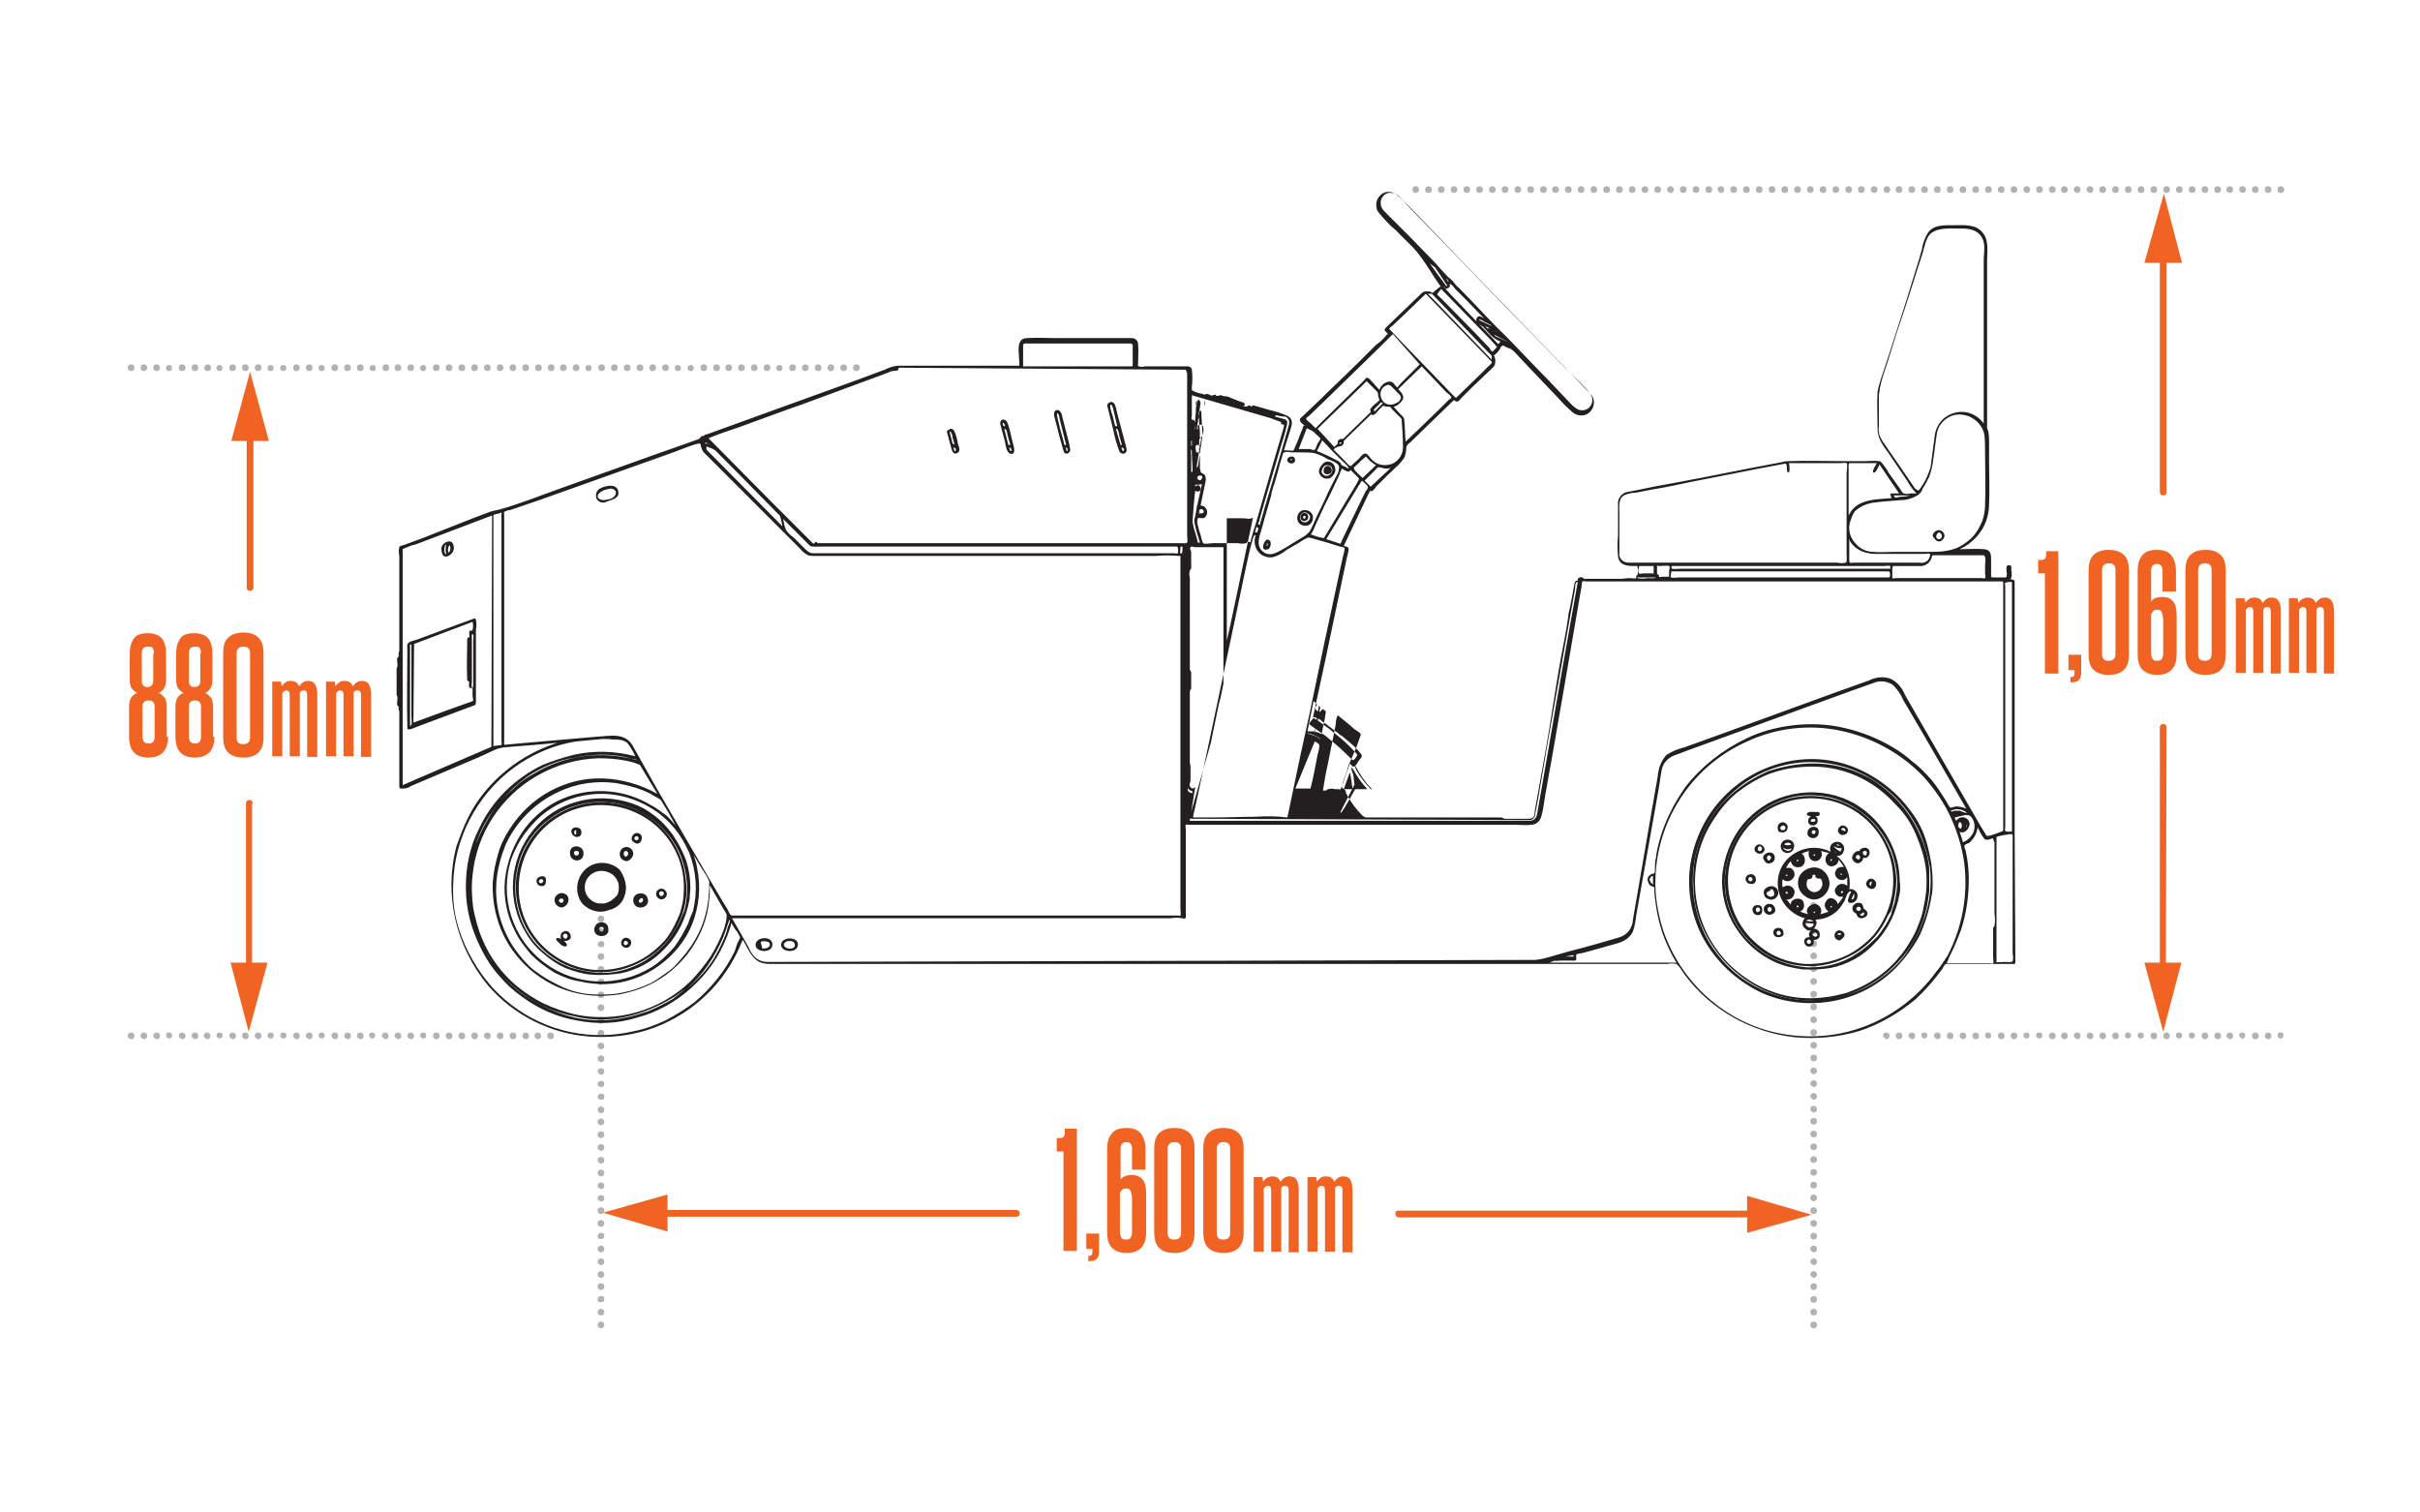 <svg xmlns="http://www.w3.org/2000/svg" xmlns:xlink="http://www.w3.org/1999/xlink" id="Layer_1" x="0px" y="0px" viewBox="0 0 360 225" style="enable-background:new 0 0 360 225;" xml:space="preserve">
<style type="text/css">
	.st0{fill:#B2B2B2;}
	.st1{fill:#F16322;}
	.st2{fill:#231F20;}
	.st3{enable-background:new    ;}
</style>
<path class="st0" d="M106.1,54.7c0-0.3,0.2-0.5,0.5-0.5s0.5,0.2,0.5,0.5l0,0c0,0.3-0.2,0.5-0.5,0.5S106.1,55,106.1,54.7 M104.2,54.7  c0-0.3,0.2-0.5,0.5-0.5s0.5,0.2,0.5,0.5l0,0c0,0.3-0.2,0.5-0.5,0.5S104.2,55,104.2,54.7 M102.3,54.7c0-0.3,0.3-0.4,0.5-0.4  c0.2,0,0.4,0.2,0.4,0.4c0,0.3-0.1,0.5-0.4,0.5c-0.3,0-0.5-0.1-0.5-0.4C102.3,54.8,102.3,54.8,102.3,54.7 M100.4,54.7  c0-0.3,0.3-0.4,0.5-0.4c0.2,0,0.4,0.2,0.4,0.4c0,0.3-0.1,0.5-0.4,0.5c-0.3,0-0.5-0.1-0.5-0.4C100.4,54.8,100.4,54.8,100.4,54.7   M98.5,54.7c0-0.3,0.2-0.5,0.5-0.5s0.5,0.2,0.5,0.5l0,0c0,0.3-0.2,0.5-0.5,0.5S98.5,55,98.5,54.7 M96.6,54.7c0-0.3,0.2-0.5,0.5-0.5  s0.5,0.2,0.5,0.5l0,0c0,0.3-0.2,0.5-0.5,0.5S96.6,55,96.6,54.7 M94.7,54.7c0-0.3,0.2-0.5,0.5-0.5s0.5,0.2,0.5,0.5  c0,0.3-0.2,0.5-0.5,0.5c0,0,0,0,0,0C94.9,55.2,94.7,55,94.7,54.7 M92.8,54.7c0-0.3,0.2-0.5,0.5-0.5s0.5,0.2,0.5,0.5  s-0.2,0.5-0.5,0.5S92.8,55,92.8,54.7 M90.9,54.7c0-0.3,0.2-0.5,0.5-0.5s0.5,0.2,0.5,0.5l0,0c0,0.3-0.2,0.5-0.5,0.5  S90.9,55,90.9,54.7 M89,54.7c0-0.3,0.2-0.5,0.5-0.5s0.5,0.2,0.5,0.5l0,0c0,0.3-0.2,0.5-0.5,0.5S89,55,89,54.7 M87.1,54.7  c0-0.3,0.3-0.4,0.5-0.4c0.2,0,0.4,0.2,0.4,0.4c0,0.3-0.1,0.5-0.4,0.5c-0.3,0-0.5-0.1-0.5-0.4C87.1,54.8,87.1,54.8,87.1,54.7   M85.2,54.7c0-0.3,0.2-0.5,0.5-0.5s0.5,0.2,0.5,0.5s-0.2,0.5-0.5,0.5S85.2,55,85.2,54.7 M83.3,54.7c0-0.3,0.2-0.5,0.5-0.5  s0.5,0.2,0.5,0.5l0,0c0,0.3-0.2,0.5-0.5,0.5S83.3,55,83.3,54.7 M81.5,54.7c0-0.3,0.2-0.5,0.5-0.5s0.5,0.2,0.5,0.5l0,0  c0,0.3-0.2,0.5-0.5,0.5S81.5,55,81.5,54.7 M79.6,54.7c0-0.3,0.2-0.5,0.5-0.5s0.5,0.2,0.5,0.5s-0.2,0.5-0.5,0.5S79.6,55,79.6,54.7   M77.7,54.7c0-0.3,0.2-0.5,0.5-0.5s0.5,0.2,0.5,0.5s-0.2,0.5-0.5,0.5S77.7,55,77.7,54.7 M75.8,54.7c0-0.3,0.2-0.5,0.5-0.5  s0.5,0.2,0.5,0.5l0,0c0,0.3-0.2,0.5-0.5,0.5S75.8,55,75.8,54.7 M73.9,54.7c0-0.3,0.2-0.5,0.5-0.5s0.5,0.2,0.5,0.5l0,0  c0,0.3-0.2,0.5-0.5,0.5S73.9,55,73.9,54.7 M72,54.7c0-0.3,0.2-0.5,0.5-0.5c0.3,0,0.5,0.2,0.5,0.5c0,0,0,0,0,0c0,0.3-0.2,0.5-0.5,0.5  C72.2,55.2,72,55,72,54.7 M70.1,54.7c0-0.3,0.2-0.5,0.5-0.5s0.5,0.2,0.5,0.5s-0.2,0.5-0.5,0.5S70.1,55,70.1,54.7 M68.2,54.7  c0-0.3,0.2-0.5,0.5-0.5s0.5,0.2,0.5,0.5l0,0c0,0.3-0.2,0.5-0.5,0.5S68.2,55,68.2,54.7 M66.3,54.7c0-0.3,0.2-0.5,0.5-0.5  s0.5,0.2,0.5,0.5l0,0c0,0.3-0.2,0.5-0.5,0.5S66.3,55,66.3,54.7 M64.4,54.7c0-0.3,0.2-0.5,0.5-0.5s0.5,0.2,0.5,0.5s-0.2,0.5-0.5,0.5  S64.4,55,64.4,54.7 M62.5,54.7c0-0.3,0.3-0.4,0.5-0.4c0.2,0,0.4,0.2,0.4,0.4c0,0.3-0.1,0.5-0.4,0.5c-0.3,0-0.5-0.1-0.5-0.4  C62.5,54.8,62.5,54.8,62.5,54.7 M60.6,54.7c0-0.3,0.2-0.5,0.5-0.5c0,0,0,0,0,0c0.3,0,0.5,0.2,0.5,0.5c0,0.3-0.2,0.5-0.5,0.5  C60.8,55.2,60.6,55,60.6,54.7 M58.7,54.7c0-0.3,0.2-0.5,0.5-0.5c0.3,0,0.5,0.2,0.5,0.5c0,0.3-0.2,0.5-0.5,0.5S58.7,55,58.7,54.7  C58.7,54.7,58.7,54.7,58.7,54.7 M56.9,54.7c0-0.3,0.2-0.5,0.5-0.5c0.3,0,0.5,0.2,0.5,0.5c0,0.3-0.2,0.5-0.5,0.5S56.9,55,56.9,54.7  C56.9,54.7,56.9,54.7,56.9,54.7 M55,54.7c0-0.3,0.3-0.4,0.5-0.4c0.2,0,0.4,0.2,0.4,0.4c0,0.3-0.1,0.5-0.4,0.5  c-0.3,0-0.5-0.1-0.5-0.4C54.9,54.8,54.9,54.8,55,54.7 M53.1,54.7c0-0.3,0.2-0.5,0.5-0.5c0.3,0,0.5,0.2,0.5,0.5  c0,0.3-0.2,0.5-0.5,0.5S53.1,55,53.1,54.7C53.1,54.7,53.1,54.7,53.1,54.7 M51.2,54.7c0-0.3,0.2-0.5,0.5-0.5s0.5,0.2,0.5,0.5  c0,0,0,0,0,0c0,0.3-0.2,0.5-0.5,0.5S51.2,55,51.2,54.7C51.2,54.7,51.2,54.7,51.2,54.7 M49.3,54.7c0-0.3,0.2-0.5,0.5-0.5  c0.3,0,0.5,0.2,0.5,0.5c0,0,0,0,0,0c0,0.3-0.2,0.5-0.5,0.5C49.5,55.2,49.3,55,49.3,54.7 M47.4,54.7c0-0.3,0.3-0.4,0.5-0.4  c0.2,0,0.4,0.2,0.4,0.4c0,0.3-0.1,0.5-0.4,0.5c-0.3,0-0.5-0.1-0.5-0.4C47.4,54.8,47.4,54.8,47.4,54.7 M45.5,54.7  c0-0.3,0.2-0.5,0.5-0.5c0.3,0,0.5,0.2,0.5,0.5c0,0.3-0.2,0.5-0.5,0.5S45.5,55,45.5,54.7C45.5,54.7,45.5,54.7,45.5,54.7 M43.6,54.7  c0-0.3,0.2-0.5,0.5-0.5c0.3,0,0.5,0.2,0.5,0.5c0,0.3-0.2,0.5-0.5,0.5S43.6,55,43.6,54.7C43.6,54.7,43.6,54.7,43.6,54.7 M41.7,54.7  c0-0.3,0.3-0.4,0.5-0.4c0.2,0,0.4,0.2,0.4,0.4c0,0.3-0.1,0.5-0.4,0.5c-0.3,0-0.5-0.1-0.5-0.4C41.7,54.8,41.7,54.8,41.7,54.7   M39.8,54.7c0-0.3,0.3-0.4,0.5-0.4c0.2,0,0.4,0.2,0.4,0.4c0,0.3-0.1,0.5-0.4,0.5c-0.3,0-0.5-0.1-0.5-0.4  C39.8,54.8,39.8,54.8,39.8,54.7 M37.9,54.7c0-0.3,0.2-0.5,0.5-0.5c0,0,0,0,0,0c0.3,0,0.5,0.2,0.5,0.5c0,0.3-0.2,0.5-0.5,0.5  C38.1,55.2,37.9,55,37.9,54.7 M36,54.7c0-0.3,0.2-0.5,0.5-0.5c0.3,0,0.5,0.2,0.5,0.5c0,0.3-0.2,0.5-0.5,0.5S36,55,36,54.7  C36,54.7,36,54.7,36,54.7 M34.1,54.7c0-0.3,0.2-0.5,0.5-0.5s0.5,0.2,0.5,0.5c0,0,0,0,0,0c0,0.3-0.2,0.5-0.5,0.5S34.1,55,34.1,54.7  C34.1,54.7,34.1,54.7,34.1,54.7 M32.2,54.7c0-0.3,0.3-0.4,0.5-0.4c0.2,0,0.4,0.2,0.4,0.4c0,0.3-0.1,0.5-0.4,0.5  c-0.3,0-0.5-0.1-0.5-0.4C32.2,54.8,32.2,54.8,32.2,54.7 M30.4,54.7c0-0.3,0.2-0.5,0.5-0.5l0,0c0.3,0,0.5,0.2,0.5,0.5  c0,0.3-0.2,0.5-0.5,0.5C30.6,55.2,30.3,55,30.4,54.7 M28.5,54.7c0-0.3,0.2-0.5,0.5-0.5c0.3,0,0.5,0.2,0.5,0.5l0,0  c0,0.3-0.2,0.5-0.5,0.5C28.7,55.2,28.5,55,28.5,54.7 M26.6,54.7c0-0.3,0.2-0.5,0.5-0.5c0.3,0,0.5,0.2,0.5,0.5l0,0  c0,0.3-0.2,0.5-0.5,0.5C26.8,55.2,26.6,55,26.6,54.7 M24.7,54.7c0-0.3,0.3-0.4,0.5-0.4c0.2,0,0.4,0.2,0.4,0.4c0,0.3-0.1,0.5-0.4,0.5  c-0.3,0-0.5-0.1-0.5-0.4C24.7,54.8,24.7,54.8,24.7,54.7 M22.8,54.7c0-0.3,0.2-0.5,0.5-0.5l0,0c0.3,0,0.5,0.2,0.5,0.5  c0,0.3-0.2,0.5-0.5,0.5C23,55.2,22.8,55,22.8,54.7 M20.9,54.7c0-0.3,0.2-0.5,0.5-0.5c0.3,0,0.5,0.2,0.5,0.5l0,0  c0,0.3-0.2,0.5-0.5,0.5C21.1,55.2,20.9,55,20.9,54.7 M19,54.7c0-0.3,0.2-0.5,0.5-0.5c0.3,0,0.5,0.2,0.5,0.5l0,0  c0,0.3-0.2,0.5-0.5,0.5C19.2,55.2,19,55,19,54.7"></path>
<path class="st0" d="M126.9,54.7c0-0.3,0.2-0.5,0.5-0.5s0.5,0.2,0.5,0.5l0,0c0,0.3-0.2,0.5-0.5,0.5S126.9,55,126.9,54.7 M125,54.7  c0-0.3,0.2-0.5,0.5-0.5c0.3,0,0.5,0.2,0.5,0.5c0,0,0,0,0,0c0,0.3-0.2,0.5-0.5,0.5C125.2,55.2,125,55,125,54.7 M123.1,54.7  c0-0.3,0.2-0.5,0.5-0.5l0,0c0.3,0,0.5,0.2,0.5,0.5c0,0.3-0.2,0.5-0.5,0.5C123.3,55.2,123.1,55,123.1,54.7 M121.2,54.7  c0-0.3,0.2-0.5,0.5-0.5l0,0c0.3,0,0.5,0.2,0.5,0.5c0,0.3-0.2,0.5-0.5,0.5C121.4,55.2,121.2,55,121.2,54.7 M119.3,54.7  c0-0.3,0.2-0.5,0.5-0.5s0.5,0.2,0.5,0.5l0,0c0,0.3-0.2,0.5-0.5,0.5S119.3,55,119.3,54.7 M117.4,54.7c0-0.3,0.2-0.5,0.5-0.5  c0.3,0,0.5,0.2,0.5,0.5c0,0,0,0,0,0c0,0.3-0.2,0.5-0.5,0.5C117.6,55.2,117.4,55,117.4,54.7 M115.5,54.7c0-0.3,0.3-0.4,0.5-0.4  c0.2,0,0.4,0.2,0.4,0.4c0,0.3-0.1,0.5-0.4,0.5c-0.3,0-0.5-0.1-0.5-0.4C115.5,54.8,115.5,54.8,115.5,54.7 M113.6,54.7  c0-0.3,0.2-0.5,0.5-0.5l0,0c0.3,0,0.5,0.2,0.5,0.5c0,0.3-0.2,0.5-0.5,0.5C113.8,55.2,113.6,55,113.6,54.7 M111.7,54.7  c0-0.3,0.2-0.5,0.5-0.5c0.3,0,0.5,0.2,0.5,0.5c0,0,0,0,0,0c0,0.3-0.2,0.5-0.5,0.5C111.9,55.2,111.7,55,111.7,54.7 M109.8,54.7  c0-0.3,0.2-0.5,0.5-0.5c0.3,0,0.5,0.2,0.5,0.5c0,0,0,0,0,0c0,0.3-0.2,0.5-0.5,0.5C110,55.2,109.8,55,109.8,54.7 M107.9,54.7  c0-0.3,0.2-0.5,0.5-0.5l0,0c0.3,0,0.5,0.2,0.5,0.5c0,0.3-0.2,0.5-0.5,0.5C108.1,55.2,107.9,55,107.9,54.7"></path>
<path class="st0" d="M81.4,154.1c0-0.3,0.2-0.5,0.5-0.5s0.5,0.2,0.5,0.5s-0.2,0.5-0.5,0.5S81.4,154.3,81.4,154.1 M79.5,154.1  c0-0.3,0.2-0.5,0.5-0.5s0.5,0.2,0.5,0.5s-0.2,0.5-0.5,0.5S79.5,154.3,79.5,154.1 M77.7,154.1c0-0.3,0.2-0.5,0.5-0.5s0.5,0.2,0.5,0.5  s-0.2,0.5-0.5,0.5S77.7,154.3,77.7,154.1 M75.8,154.1c0-0.3,0.2-0.5,0.5-0.5s0.5,0.2,0.5,0.5s-0.2,0.5-0.5,0.5  S75.8,154.3,75.8,154.1 M73.9,154.1c0-0.3,0.2-0.5,0.5-0.5s0.5,0.2,0.5,0.5s-0.2,0.5-0.5,0.5S73.9,154.3,73.9,154.1 M72,154.1  c0-0.3,0.2-0.5,0.5-0.5c0.3,0,0.5,0.2,0.5,0.5c0,0.3-0.2,0.5-0.5,0.5l0,0C72.2,154.5,72,154.3,72,154.1 M70.1,154.1  c0-0.3,0.2-0.5,0.5-0.5s0.5,0.2,0.5,0.5s-0.2,0.5-0.5,0.5S70.1,154.3,70.1,154.1 M68.2,154.1c0-0.3,0.2-0.5,0.5-0.5s0.5,0.2,0.5,0.5  s-0.2,0.5-0.5,0.5S68.2,154.3,68.2,154.1 M66.3,154.1c0-0.3,0.2-0.5,0.5-0.5s0.5,0.2,0.5,0.5s-0.2,0.5-0.5,0.5  S66.3,154.3,66.3,154.1 M64.4,154.1c0-0.3,0.2-0.5,0.5-0.5s0.5,0.2,0.5,0.5s-0.2,0.5-0.5,0.5S64.4,154.3,64.4,154.1 M62.5,154.1  c0-0.3,0.1-0.5,0.4-0.5c0.3,0,0.5,0.1,0.5,0.4c0,0,0,0.1,0,0.1c0,0.3-0.3,0.4-0.5,0.4C62.7,154.4,62.6,154.3,62.5,154.1 M60.6,154.1  c0-0.3,0.2-0.5,0.5-0.5c0.3,0,0.5,0.2,0.5,0.5c0,0.3-0.2,0.5-0.5,0.5C60.8,154.5,60.6,154.3,60.6,154.1L60.6,154.1 M58.7,154.1  c0-0.3,0.2-0.5,0.5-0.5c0.3,0,0.5,0.2,0.5,0.5c0,0,0,0,0,0c0,0.3-0.2,0.5-0.5,0.5C59,154.5,58.7,154.3,58.7,154.1 M56.8,154.1  c0-0.3,0.2-0.5,0.5-0.5c0.3,0,0.5,0.2,0.5,0.5c0,0,0,0,0,0c0,0.3-0.2,0.5-0.5,0.5C57.1,154.5,56.9,154.3,56.8,154.1 M54.9,154.1  c0-0.3,0.1-0.5,0.4-0.5c0.3,0,0.5,0.1,0.5,0.4c0,0,0,0.1,0,0.1c0,0.3-0.3,0.4-0.5,0.4C55.1,154.4,55,154.3,54.9,154.1 M53.1,154.1  c0-0.3,0.2-0.5,0.5-0.5c0.3,0,0.5,0.2,0.5,0.5c0,0,0,0,0,0c0,0.3-0.2,0.5-0.5,0.5C53.3,154.5,53.1,154.3,53.1,154.1  C53.1,154.1,53.1,154.1,53.1,154.1 M51.2,154.1c0-0.3,0.2-0.5,0.5-0.5c0.3,0,0.5,0.2,0.5,0.5c0,0,0,0,0,0c0,0.3-0.2,0.5-0.5,0.5  C51.4,154.5,51.2,154.3,51.2,154.1 M49.3,154.1c0-0.3,0.2-0.5,0.5-0.5c0.3,0,0.5,0.2,0.5,0.5c0,0.3-0.2,0.5-0.5,0.5c0,0,0,0,0,0  C49.5,154.5,49.3,154.3,49.3,154.1 M47.4,154.1c0-0.3,0.1-0.5,0.4-0.5c0.3,0,0.5,0.1,0.5,0.4c0,0,0,0.1,0,0.1c0,0.3-0.3,0.4-0.5,0.4  C47.6,154.4,47.4,154.3,47.4,154.1 M45.5,154.1c0-0.3,0.2-0.5,0.5-0.5c0.3,0,0.5,0.2,0.5,0.5c0,0,0,0,0,0c0,0.3-0.2,0.5-0.5,0.5  C45.7,154.5,45.5,154.3,45.5,154.1 M43.6,154.1c0-0.3,0.2-0.5,0.5-0.5c0.3,0,0.5,0.2,0.5,0.5c0,0,0,0,0,0c0,0.3-0.2,0.5-0.5,0.5  C43.8,154.5,43.6,154.3,43.6,154.1 M41.7,154.1c0-0.3,0.1-0.5,0.4-0.5c0.3,0,0.5,0.1,0.5,0.4c0,0,0,0.1,0,0.1c0,0.3-0.3,0.4-0.5,0.4  C41.9,154.4,41.7,154.3,41.7,154.1 M39.8,154.1c0-0.3,0.1-0.5,0.4-0.5c0.3,0,0.5,0.1,0.5,0.4c0,0,0,0.1,0,0.1c0,0.3-0.3,0.4-0.5,0.4  C40,154.4,39.8,154.3,39.8,154.1 M37.9,154.1c0-0.3,0.2-0.5,0.5-0.5c0.3,0,0.5,0.2,0.5,0.5c0,0.3-0.2,0.5-0.5,0.5  C38.1,154.5,37.9,154.3,37.9,154.1L37.9,154.1 M36,154.1c0-0.3,0.2-0.5,0.5-0.5c0.3,0,0.5,0.2,0.5,0.5c0,0,0,0,0,0  c0,0.3-0.2,0.5-0.5,0.5C36.2,154.5,36,154.3,36,154.1 M34.1,154.1c0-0.3,0.2-0.5,0.5-0.5c0.3,0,0.5,0.2,0.5,0.5c0,0,0,0,0,0  c0,0.3-0.2,0.5-0.5,0.5C34.4,154.5,34.1,154.3,34.1,154.1 M32.2,154.1c0-0.3,0.1-0.5,0.4-0.5c0.3,0,0.5,0.1,0.5,0.4c0,0,0,0.1,0,0.1  c0,0.3-0.3,0.4-0.5,0.4C32.4,154.4,32.3,154.3,32.2,154.1 M30.3,154.1c0-0.3,0.2-0.5,0.5-0.5c0.3,0,0.5,0.2,0.5,0.5  c0,0.3-0.2,0.5-0.5,0.5C30.6,154.5,30.3,154.3,30.3,154.1L30.3,154.1 M28.5,154.1c0-0.3,0.2-0.5,0.5-0.5c0.3,0,0.5,0.2,0.5,0.5  s-0.2,0.5-0.5,0.5C28.7,154.5,28.5,154.3,28.5,154.1 M26.6,154.1c0-0.3,0.2-0.5,0.5-0.5c0.3,0,0.5,0.2,0.5,0.5  c0,0.3-0.2,0.5-0.5,0.5l0,0C26.8,154.5,26.6,154.3,26.6,154.1 M24.7,154.1c0-0.3,0.1-0.5,0.4-0.5c0.3,0,0.5,0.1,0.5,0.4  c0,0,0,0.1,0,0.1c0,0.3-0.3,0.4-0.5,0.4C24.9,154.4,24.7,154.3,24.7,154.1 M22.8,154.1c0-0.3,0.2-0.5,0.5-0.5c0.3,0,0.5,0.2,0.5,0.5  c0,0.3-0.2,0.5-0.5,0.5C23,154.5,22.8,154.3,22.8,154.1L22.8,154.1 M20.9,154.1c0-0.3,0.2-0.5,0.5-0.5c0.3,0,0.5,0.2,0.5,0.5  s-0.2,0.5-0.5,0.5C21.1,154.5,20.9,154.3,20.9,154.1 M19,154.1c0-0.3,0.2-0.5,0.5-0.5c0.3,0,0.5,0.2,0.5,0.5c0,0.3-0.2,0.5-0.5,0.5  l0,0C19.2,154.5,19,154.3,19,154.1"></path>
<path class="st0" d="M338.8,28.2c0-0.3,0.2-0.5,0.5-0.5l0,0c0.3,0,0.5,0.2,0.5,0.5c0,0.3-0.2,0.5-0.5,0.5S338.8,28.5,338.8,28.2  L338.8,28.2 M336.9,28.2c0-0.3,0.2-0.5,0.5-0.5s0.5,0.2,0.5,0.5c0,0.3-0.2,0.5-0.5,0.5S336.9,28.5,336.9,28.2L336.9,28.2 M335,28.2  c0-0.3,0.2-0.5,0.5-0.5s0.5,0.2,0.5,0.5c0,0.3-0.2,0.5-0.5,0.5S335,28.5,335,28.2L335,28.2 M333.1,28.2c0-0.3,0.2-0.5,0.5-0.5  c0.3,0,0.5,0.2,0.5,0.5c0,0.3-0.2,0.5-0.5,0.5c0,0,0,0,0,0C333.4,28.7,333.1,28.5,333.1,28.2C333.1,28.2,333.1,28.2,333.1,28.2   M331.2,28.2c0-0.3,0.2-0.5,0.5-0.5l0,0c0.3,0,0.5,0.2,0.5,0.5c0,0.3-0.2,0.5-0.5,0.5S331.2,28.5,331.2,28.2L331.2,28.2 M329.4,28.2  c0-0.3,0.2-0.5,0.5-0.5l0,0c0.3,0,0.5,0.2,0.5,0.5c0,0.3-0.2,0.5-0.5,0.5S329.4,28.5,329.4,28.2L329.4,28.2 M327.5,28.2  c0-0.3,0.2-0.5,0.5-0.5s0.5,0.2,0.5,0.5c0,0.3-0.2,0.5-0.5,0.5S327.5,28.5,327.5,28.2L327.5,28.2 M325.6,28.2c0-0.3,0.2-0.5,0.5-0.5  c0.3,0,0.5,0.2,0.5,0.5c0,0.3-0.2,0.5-0.5,0.5C325.8,28.7,325.6,28.5,325.6,28.2 M323.7,28.2c0-0.3,0.2-0.5,0.5-0.5  c0.3,0,0.5,0.2,0.5,0.5c0,0.3-0.2,0.5-0.5,0.5c0,0,0,0,0,0C323.9,28.7,323.7,28.5,323.7,28.2L323.7,28.2 M321.8,28.2  c0-0.3,0.2-0.5,0.5-0.5s0.5,0.2,0.5,0.5c0,0.3-0.2,0.5-0.5,0.5S321.8,28.5,321.8,28.2L321.8,28.2 M319.9,28.2c0-0.3,0.2-0.5,0.5-0.5  s0.5,0.2,0.5,0.5c0,0.3-0.2,0.5-0.5,0.5S319.9,28.5,319.9,28.2L319.9,28.2 M318,28.2c0-0.3,0.2-0.5,0.5-0.5c0.3,0,0.5,0.2,0.5,0.5  c0,0.3-0.2,0.5-0.5,0.5C318.2,28.7,318,28.5,318,28.2 M316.1,28.2c0-0.3,0.2-0.5,0.5-0.5c0.3,0,0.5,0.2,0.5,0.5  c0,0.3-0.2,0.5-0.5,0.5c0,0,0,0,0,0C316.3,28.7,316.1,28.5,316.1,28.2L316.1,28.2 M314.2,28.2c0-0.3,0.2-0.5,0.5-0.5  s0.5,0.2,0.5,0.5c0,0.3-0.2,0.5-0.5,0.5S314.2,28.5,314.2,28.2L314.2,28.2 M312.3,28.2c0-0.3,0.2-0.5,0.5-0.5s0.5,0.2,0.5,0.5  c0,0.3-0.2,0.5-0.5,0.5S312.3,28.5,312.3,28.2L312.3,28.2 M310.4,28.2c0-0.3,0.2-0.5,0.5-0.5c0.3,0,0.5,0.2,0.5,0.5  c0,0.3-0.2,0.5-0.5,0.5c0,0,0,0,0,0C310.7,28.7,310.4,28.5,310.4,28.2C310.4,28.2,310.4,28.2,310.4,28.2 M308.5,28.2  c0-0.3,0.2-0.5,0.5-0.5c0.3,0,0.5,0.2,0.5,0.5c0,0.3-0.2,0.5-0.5,0.5c0,0,0,0,0,0C308.8,28.7,308.5,28.5,308.5,28.2L308.5,28.2   M306.6,28.2c0-0.3,0.2-0.5,0.5-0.5l0,0c0.3,0,0.5,0.2,0.5,0.5c0,0.3-0.2,0.5-0.5,0.5S306.6,28.5,306.6,28.2L306.6,28.2 M304.8,28.2  c0-0.3,0.2-0.5,0.5-0.5s0.5,0.2,0.5,0.5c0,0.3-0.2,0.5-0.5,0.5S304.8,28.5,304.8,28.2L304.8,28.2 M302.9,28.2c0-0.3,0.2-0.5,0.5-0.5  c0.3,0,0.5,0.2,0.5,0.5c0,0.3-0.2,0.5-0.5,0.5C303.1,28.7,302.9,28.5,302.9,28.2 M301,28.2c0-0.3,0.2-0.5,0.5-0.5  c0.3,0,0.5,0.2,0.5,0.5c0,0.3-0.2,0.5-0.5,0.5c0,0,0,0,0,0C301.2,28.7,301,28.5,301,28.2L301,28.2 M299.1,28.2  c0-0.3,0.2-0.5,0.5-0.5s0.5,0.2,0.5,0.5c0,0.3-0.2,0.5-0.5,0.5S299.1,28.5,299.1,28.2L299.1,28.2 M297.2,28.2c0-0.3,0.2-0.5,0.5-0.5  s0.5,0.2,0.5,0.5c0,0.3-0.2,0.5-0.5,0.5S297.2,28.5,297.2,28.2L297.2,28.2 M295.3,28.2c0-0.3,0.2-0.5,0.5-0.5c0.3,0,0.5,0.2,0.5,0.5  c0,0.3-0.2,0.5-0.5,0.5C295.5,28.7,295.3,28.5,295.3,28.2 M293.4,28.2c0-0.3,0.2-0.5,0.5-0.5c0.3,0,0.5,0.2,0.5,0.5  c0,0.3-0.2,0.5-0.5,0.5c0,0,0,0,0,0C293.6,28.7,293.4,28.5,293.4,28.2L293.4,28.2 M291.5,28.2c0-0.3,0.2-0.5,0.5-0.5l0,0  c0.3,0,0.5,0.2,0.5,0.5c0,0.3-0.2,0.5-0.5,0.5S291.5,28.5,291.5,28.2L291.5,28.2 M289.6,28.2c0-0.3,0.2-0.5,0.5-0.5s0.5,0.2,0.5,0.5  c0,0.3-0.2,0.5-0.5,0.5S289.6,28.5,289.6,28.2L289.6,28.2 M287.7,28.2c0-0.3,0.2-0.5,0.5-0.5c0.3,0,0.5,0.2,0.5,0.5  c0,0.3-0.2,0.5-0.5,0.5c0,0,0,0,0,0C287.9,28.7,287.7,28.5,287.7,28.2C287.7,28.2,287.7,28.2,287.7,28.2 M285.8,28.2  c0-0.3,0.2-0.5,0.5-0.5c0.3,0,0.5,0.2,0.5,0.5c0,0.3-0.2,0.5-0.5,0.5c0,0,0,0,0,0C286,28.7,285.8,28.5,285.8,28.2L285.8,28.2   M283.9,28.2c0-0.3,0.2-0.5,0.5-0.5l0,0c0.3,0,0.5,0.2,0.5,0.5c0,0.3-0.2,0.5-0.5,0.5S283.9,28.5,283.9,28.2L283.9,28.2 M282,28.2  c0-0.3,0.2-0.5,0.5-0.5s0.5,0.2,0.5,0.5c0,0.3-0.2,0.5-0.5,0.5S282,28.5,282,28.2L282,28.2 M280.2,28.2c0-0.3,0.2-0.5,0.5-0.5  s0.5,0.2,0.5,0.5c0,0.3-0.2,0.5-0.5,0.5S280.2,28.5,280.2,28.2L280.2,28.2 M278.3,28.2c0-0.3,0.2-0.5,0.5-0.5c0.3,0,0.5,0.2,0.5,0.5  c0,0.3-0.2,0.5-0.5,0.5c0,0,0,0,0,0C278.5,28.7,278.3,28.5,278.3,28.2L278.3,28.2 M276.4,28.2c0-0.3,0.2-0.5,0.5-0.5  s0.5,0.2,0.5,0.5c0,0.3-0.2,0.5-0.5,0.5S276.4,28.5,276.4,28.2L276.4,28.2 M274.5,28.2c0-0.3,0.2-0.5,0.5-0.5s0.5,0.2,0.5,0.5  c0,0.3-0.2,0.5-0.5,0.5S274.5,28.5,274.5,28.2L274.5,28.2 M272.6,28.2c0-0.3,0.2-0.5,0.5-0.5c0.3,0,0.5,0.2,0.5,0.5  c0,0.3-0.2,0.5-0.5,0.5C272.8,28.7,272.6,28.5,272.6,28.2 M270.7,28.2c0-0.3,0.2-0.5,0.5-0.5c0.3,0,0.5,0.2,0.5,0.5  c0,0.3-0.2,0.5-0.5,0.5c0,0,0,0,0,0C270.9,28.7,270.7,28.5,270.7,28.2C270.7,28.2,270.7,28.2,270.7,28.2 M268.8,28.2  c0-0.3,0.2-0.5,0.5-0.5c0.3,0,0.5,0.2,0.5,0.5c0,0.3-0.2,0.5-0.5,0.5c0,0,0,0,0,0C269,28.7,268.8,28.5,268.8,28.2L268.8,28.2   M266.9,28.2c0-0.3,0.2-0.5,0.5-0.5s0.5,0.2,0.5,0.5c0,0.3-0.2,0.5-0.5,0.5S266.9,28.5,266.9,28.2L266.9,28.2 M265,28.2  c0-0.3,0.2-0.5,0.5-0.5s0.5,0.2,0.5,0.5c0,0.3-0.2,0.5-0.5,0.5S265,28.5,265,28.2L265,28.2 M263.1,28.2c0-0.3,0.2-0.5,0.5-0.5  c0.3,0,0.5,0.2,0.5,0.5c0,0.3-0.2,0.5-0.5,0.5c0,0,0,0,0,0C263.3,28.7,263.1,28.5,263.1,28.2C263.1,28.2,263.1,28.2,263.1,28.2   M261.2,28.2c0-0.3,0.2-0.5,0.5-0.5l0,0c0.3,0,0.5,0.2,0.5,0.5c0,0.3-0.2,0.5-0.5,0.5S261.2,28.5,261.2,28.2L261.2,28.2 M259.3,28.2  c0-0.3,0.2-0.5,0.5-0.5s0.5,0.2,0.5,0.5c0,0.3-0.2,0.5-0.5,0.5S259.3,28.5,259.3,28.2L259.3,28.2 M257.4,28.2c0-0.3,0.2-0.5,0.5-0.5  s0.5,0.2,0.5,0.5c0,0.3-0.2,0.5-0.5,0.5S257.4,28.5,257.4,28.2L257.4,28.2 M255.5,28.2c0-0.3,0.2-0.5,0.5-0.5c0.3,0,0.5,0.2,0.5,0.5  c0,0.3-0.2,0.5-0.5,0.5c0,0,0,0,0,0C255.8,28.7,255.6,28.5,255.5,28.2C255.5,28.2,255.5,28.2,255.5,28.2 M253.7,28.2  c0-0.3,0.2-0.5,0.5-0.5l0,0c0.3,0,0.5,0.2,0.5,0.5c0,0.3-0.2,0.5-0.5,0.5S253.7,28.5,253.7,28.2L253.7,28.2 M251.8,28.2  c0-0.3,0.2-0.5,0.5-0.5c0.3,0,0.5,0.2,0.5,0.5c0,0.3-0.2,0.5-0.5,0.5S251.8,28.5,251.8,28.2L251.8,28.2 M249.9,28.2  c0-0.3,0.2-0.5,0.5-0.5c0.3,0,0.5,0.2,0.5,0.5c0,0.3-0.2,0.5-0.5,0.5C250.1,28.7,249.9,28.5,249.9,28.2 M248,28.2  c0-0.3,0.2-0.5,0.5-0.5s0.5,0.2,0.5,0.5c0,0.3-0.2,0.5-0.5,0.5c0,0,0,0,0,0C248.2,28.7,248,28.5,248,28.2  C248,28.2,248,28.2,248,28.2 M246.1,28.2c0-0.3,0.2-0.5,0.5-0.5c0.3,0,0.5,0.2,0.5,0.5c0,0.3-0.2,0.5-0.5,0.5c0,0,0,0,0,0  C246.3,28.7,246.1,28.5,246.1,28.2L246.1,28.2 M244.2,28.2c0-0.3,0.2-0.5,0.5-0.5c0.3,0,0.5,0.2,0.5,0.5c0,0.3-0.2,0.5-0.5,0.5  S244.2,28.5,244.2,28.2L244.2,28.2 M242.3,28.2c0-0.3,0.2-0.5,0.5-0.5c0.3,0,0.5,0.2,0.5,0.5c0,0.3-0.2,0.5-0.5,0.5  S242.3,28.5,242.3,28.2L242.3,28.2 M240.4,28.2c0-0.3,0.2-0.5,0.5-0.5s0.5,0.2,0.5,0.5c0,0.3-0.2,0.5-0.5,0.5c0,0,0,0,0,0  C240.6,28.7,240.4,28.5,240.4,28.2C240.4,28.2,240.4,28.2,240.4,28.2 M238.5,28.2c0-0.3,0.2-0.5,0.5-0.5l0,0c0.3,0,0.5,0.2,0.5,0.5  c0,0.3-0.2,0.5-0.5,0.5S238.5,28.5,238.5,28.2L238.5,28.2 M236.6,28.2c0-0.3,0.2-0.5,0.5-0.5c0.3,0,0.5,0.2,0.5,0.5  c0,0.3-0.2,0.5-0.5,0.5S236.6,28.5,236.6,28.2L236.6,28.2 M234.7,28.2c0-0.3,0.2-0.5,0.5-0.5c0.3,0,0.5,0.2,0.5,0.5  c0,0.3-0.2,0.5-0.5,0.5S234.7,28.5,234.7,28.2L234.7,28.2 M232.8,28.2c0-0.3,0.2-0.5,0.5-0.5s0.5,0.2,0.5,0.5c0,0.3-0.2,0.5-0.5,0.5  c0,0,0,0,0,0C233.1,28.7,232.8,28.5,232.8,28.2C232.8,28.2,232.8,28.2,232.8,28.2 M230.9,28.2c0-0.3,0.2-0.5,0.5-0.5l0,0  c0.3,0,0.5,0.2,0.5,0.5c0,0.3-0.2,0.5-0.5,0.5S230.9,28.5,230.9,28.2L230.9,28.2 M229.1,28.2c0-0.3,0.2-0.5,0.5-0.5  c0.3,0,0.5,0.2,0.5,0.5c0,0.3-0.2,0.5-0.5,0.5S229.1,28.5,229.1,28.2L229.1,28.2 M227.2,28.2c0-0.3,0.2-0.5,0.5-0.5  c0.3,0,0.5,0.2,0.5,0.5c0,0.3-0.2,0.5-0.5,0.5C227.4,28.7,227.2,28.5,227.2,28.2 M225.3,28.2c0-0.3,0.2-0.5,0.5-0.5s0.5,0.2,0.5,0.5  c0,0.3-0.2,0.5-0.5,0.5c0,0,0,0,0,0C225.5,28.7,225.3,28.5,225.3,28.2C225.3,28.2,225.3,28.2,225.3,28.2 M223.4,28.2  c0-0.3,0.2-0.5,0.5-0.5c0.3,0,0.5,0.2,0.5,0.5c0,0.3-0.2,0.5-0.5,0.5c0,0,0,0,0,0C223.6,28.7,223.4,28.5,223.4,28.2L223.4,28.2   M221.5,28.2c0-0.3,0.2-0.5,0.5-0.5c0.3,0,0.5,0.2,0.5,0.5c0,0.3-0.2,0.5-0.5,0.5S221.5,28.5,221.5,28.2L221.5,28.2 M219.6,28.2  c0-0.3,0.2-0.5,0.5-0.5c0.3,0,0.5,0.2,0.5,0.5c0,0.3-0.2,0.5-0.5,0.5S219.6,28.5,219.6,28.2L219.6,28.2 M217.7,28.2  c0-0.3,0.2-0.5,0.5-0.5c0.3,0,0.5,0.2,0.5,0.5c0,0.3-0.2,0.5-0.5,0.5C217.9,28.7,217.7,28.5,217.7,28.2 M215.8,28.2  c0-0.3,0.2-0.5,0.5-0.5l0,0c0.3,0,0.5,0.2,0.5,0.5c0,0.3-0.2,0.5-0.5,0.5S215.8,28.5,215.8,28.2L215.8,28.2 M213.9,28.2  c0-0.3,0.2-0.5,0.5-0.5l0,0c0.3,0,0.5,0.2,0.5,0.5c0,0.3-0.2,0.5-0.5,0.5S213.9,28.5,213.9,28.2L213.9,28.2 M212,28.2  c0-0.3,0.2-0.5,0.5-0.5c0.3,0,0.5,0.2,0.5,0.5c0,0.3-0.2,0.5-0.5,0.5S212,28.5,212,28.2L212,28.2 M210.1,28.2c0-0.3,0.2-0.5,0.5-0.5  c0.3,0,0.5,0.2,0.5,0.5c0,0.3-0.2,0.5-0.5,0.5C210.3,28.7,210.1,28.5,210.1,28.2"></path>
<path class="st0" d="M336.9,154.1c0-0.3,0.2-0.5,0.5-0.5s0.5,0.2,0.5,0.5s-0.2,0.5-0.5,0.5S336.9,154.3,336.9,154.1 M335,154.1  c0-0.3,0.2-0.5,0.5-0.5s0.5,0.2,0.5,0.5s-0.2,0.5-0.5,0.5S335,154.3,335,154.1 M333.1,154.1c0-0.3,0.1-0.5,0.4-0.5  c0.3,0,0.5,0.1,0.5,0.4c0,0,0,0.1,0,0.1c0,0.3-0.3,0.4-0.5,0.4C333.3,154.4,333.2,154.3,333.1,154.1 M331.2,154.1  c0-0.3,0.2-0.5,0.5-0.5c0.3,0,0.5,0.2,0.5,0.5c0,0.3-0.2,0.5-0.5,0.5C331.5,154.5,331.2,154.3,331.2,154.1L331.2,154.1 M329.4,154.1  c0-0.3,0.2-0.5,0.5-0.5s0.5,0.2,0.5,0.5s-0.2,0.5-0.5,0.5S329.4,154.3,329.4,154.1 M327.5,154.1c0-0.3,0.2-0.5,0.5-0.5  s0.5,0.2,0.5,0.5s-0.2,0.5-0.5,0.5S327.5,154.3,327.5,154.1 M325.6,154.1c0-0.3,0.1-0.5,0.4-0.5c0.3,0,0.5,0.1,0.5,0.4  c0,0,0,0.1,0,0.1c0,0.3-0.3,0.4-0.5,0.4C325.8,154.4,325.6,154.3,325.6,154.1 M323.7,154.1c0-0.3,0.1-0.5,0.4-0.5  c0.3,0,0.5,0.1,0.5,0.4c0,0,0,0.1,0,0.1c0,0.3-0.3,0.4-0.5,0.4C323.9,154.4,323.7,154.3,323.7,154.1 M321.8,154.1  c0-0.3,0.2-0.5,0.5-0.5s0.5,0.2,0.5,0.5s-0.2,0.5-0.5,0.5S321.8,154.3,321.8,154.1 M319.9,154.1c0-0.3,0.2-0.5,0.5-0.5  s0.5,0.2,0.5,0.5s-0.2,0.5-0.5,0.5S319.9,154.3,319.9,154.1 M318,154.1c0-0.3,0.1-0.5,0.4-0.5c0.3,0,0.5,0.1,0.5,0.4  c0,0,0,0.1,0,0.1c0,0.3-0.3,0.4-0.5,0.4C318.2,154.4,318,154.3,318,154.1 M316.1,154.1c0-0.3,0.1-0.5,0.4-0.5c0.3,0,0.5,0.1,0.5,0.4  c0,0,0,0.1,0,0.1c0,0.3-0.3,0.4-0.5,0.4C316.3,154.4,316.1,154.3,316.1,154.1 M314.2,154.1c0-0.3,0.2-0.5,0.5-0.5s0.5,0.2,0.5,0.5  s-0.2,0.5-0.5,0.5S314.2,154.3,314.2,154.1 M312.3,154.1c0-0.3,0.2-0.5,0.5-0.5s0.5,0.2,0.5,0.5s-0.2,0.5-0.5,0.5  S312.3,154.3,312.3,154.1 M310.4,154.1c0-0.3,0.2-0.5,0.5-0.5c0.3,0,0.5,0.2,0.5,0.5c0,0.3-0.2,0.5-0.5,0.5l0,0  C310.6,154.5,310.4,154.3,310.4,154.1 M308.5,154.1c0-0.3,0.2-0.5,0.5-0.5c0.3,0,0.5,0.2,0.5,0.5c0,0.3-0.2,0.5-0.5,0.5c0,0,0,0,0,0  C308.8,154.5,308.5,154.3,308.5,154.1C308.5,154.1,308.5,154.1,308.5,154.1 M306.6,154.1c0-0.3,0.2-0.5,0.5-0.5s0.5,0.2,0.5,0.5  s-0.2,0.5-0.5,0.5S306.6,154.3,306.6,154.1 M304.8,154.1c0-0.3,0.2-0.5,0.5-0.5s0.5,0.2,0.5,0.5s-0.2,0.5-0.5,0.5  S304.8,154.3,304.8,154.1 M302.9,154.1c0-0.3,0.1-0.5,0.4-0.5c0.3,0,0.5,0.1,0.5,0.4c0,0,0,0.1,0,0.1c0,0.3-0.3,0.4-0.5,0.4  C303.1,154.4,302.9,154.3,302.9,154.1 M301,154.1c0-0.3,0.1-0.5,0.4-0.5c0.3,0,0.5,0.1,0.5,0.4c0,0,0,0.1,0,0.1  c0,0.3-0.3,0.4-0.5,0.4C301.2,154.4,301,154.3,301,154.1 M299.1,154.1c0-0.3,0.2-0.5,0.5-0.5s0.5,0.2,0.5,0.5s-0.2,0.5-0.5,0.5  S299.1,154.3,299.1,154.1 M297.2,154.1c0-0.3,0.2-0.5,0.5-0.5s0.5,0.2,0.5,0.5s-0.2,0.5-0.5,0.5S297.2,154.3,297.2,154.1   M295.3,154.1c0-0.3,0.1-0.5,0.4-0.5c0.3,0,0.5,0.1,0.5,0.4c0,0,0,0.1,0,0.1c0,0.3-0.3,0.4-0.5,0.4  C295.5,154.4,295.3,154.3,295.3,154.1 M293.4,154.1c0-0.3,0.2-0.5,0.5-0.5s0.5,0.2,0.5,0.5s-0.2,0.5-0.5,0.5  S293.4,154.3,293.4,154.1 M291.5,154.1c0-0.3,0.2-0.5,0.5-0.5c0.3,0,0.5,0.2,0.5,0.5c0,0.3-0.2,0.5-0.5,0.5  C291.7,154.5,291.5,154.3,291.5,154.1L291.5,154.1 M289.6,154.1c0-0.3,0.2-0.5,0.5-0.5s0.5,0.2,0.5,0.5s-0.2,0.5-0.5,0.5  S289.6,154.3,289.6,154.1 M287.7,154.1c0-0.3,0.2-0.5,0.5-0.5c0.3,0,0.5,0.2,0.5,0.5c0,0.3-0.2,0.5-0.5,0.5l0,0  C287.9,154.5,287.7,154.3,287.7,154.1 M285.8,154.1c0-0.3,0.1-0.5,0.4-0.5c0.3,0,0.5,0.1,0.5,0.4c0,0,0,0.1,0,0.1  c0,0.3-0.3,0.4-0.5,0.4C286,154.4,285.9,154.3,285.8,154.1 M283.9,154.1c0-0.3,0.2-0.5,0.5-0.5c0.3,0,0.5,0.2,0.5,0.5  c0,0.3-0.2,0.5-0.5,0.5C284.2,154.5,283.9,154.3,283.9,154.1L283.9,154.1 M282,154.1c0-0.3,0.2-0.5,0.5-0.5s0.5,0.2,0.5,0.5  s-0.2,0.5-0.5,0.5S282,154.3,282,154.1 M280.1,154.1c0-0.3,0.2-0.5,0.5-0.5c0.3,0,0.5,0.2,0.5,0.5c0,0.3-0.2,0.5-0.5,0.5l0,0  C280.4,154.5,280.2,154.3,280.1,154.1"></path>
<path class="st0" d="M339.3,154.5c-0.3,0-0.5-0.2-0.5-0.5c0-0.1,0.1-0.2,0.1-0.3c0.2-0.2,0.5-0.2,0.7,0c0.1,0.1,0.1,0.2,0.1,0.3  c0,0.1-0.1,0.2-0.1,0.3C339.5,154.5,339.4,154.5,339.3,154.5"></path>
<path class="st0" d="M269.3,197.1c0-0.3,0.2-0.5,0.5-0.5c0.3,0,0.5,0.2,0.5,0.5c0,0.3-0.2,0.5-0.5,0.5c0,0,0,0,0,0  C269.5,197.6,269.3,197.4,269.3,197.1C269.3,197.1,269.3,197.1,269.3,197.1 M269.3,195.2c0-0.3,0.2-0.5,0.5-0.5s0.5,0.2,0.5,0.5  s-0.2,0.5-0.5,0.5S269.3,195.5,269.3,195.2L269.3,195.2 M269.3,193.3c0-0.3,0.2-0.5,0.5-0.5s0.5,0.2,0.5,0.5l0,0  c0,0.3-0.2,0.5-0.5,0.5S269.3,193.6,269.3,193.3 M269.3,191.4c0-0.3,0.2-0.5,0.5-0.5s0.5,0.2,0.5,0.5s-0.2,0.5-0.5,0.5  S269.3,191.7,269.3,191.4 M269.3,189.6c0-0.3,0.2-0.5,0.5-0.5c0.3,0,0.5,0.2,0.5,0.5c0,0.3-0.2,0.5-0.5,0.5c0,0,0,0,0,0  C269.5,190,269.3,189.8,269.3,189.6C269.3,189.6,269.3,189.6,269.3,189.6 M269.3,187.7c0-0.3,0.2-0.5,0.5-0.5c0.3,0,0.5,0.2,0.5,0.5  c0,0.3-0.2,0.5-0.5,0.5c0,0,0,0,0,0C269.5,188.1,269.3,187.9,269.3,187.7C269.3,187.7,269.3,187.7,269.3,187.7 M269.3,185.8  c0-0.3,0.2-0.5,0.5-0.5c0.3,0,0.5,0.2,0.5,0.5c0,0.3-0.2,0.5-0.5,0.5c0,0,0,0,0,0C269.5,186.2,269.3,186,269.3,185.8  C269.3,185.8,269.3,185.8,269.3,185.8 M269.3,183.9c0-0.3,0.2-0.5,0.5-0.5c0.3,0,0.5,0.2,0.5,0.5c0,0.3-0.2,0.5-0.5,0.5  C269.5,184.4,269.3,184.1,269.3,183.9C269.3,183.9,269.3,183.9,269.3,183.9 M269.3,182c0-0.3,0.2-0.5,0.5-0.5c0.3,0,0.5,0.2,0.5,0.5  c0,0.3-0.2,0.5-0.5,0.5c0,0,0,0,0,0C269.5,182.5,269.3,182.2,269.3,182C269.3,182,269.3,182,269.3,182 M269.3,180.1  c0-0.3,0.2-0.5,0.5-0.5c0.3,0,0.5,0.2,0.5,0.5c0,0.3-0.2,0.5-0.5,0.5c0,0,0,0,0,0C269.5,180.6,269.3,180.4,269.3,180.1  C269.3,180.1,269.3,180.1,269.3,180.1 M269.3,178.2c0-0.3,0.2-0.5,0.5-0.5c0.3,0,0.5,0.2,0.5,0.5c0,0.3-0.2,0.5-0.5,0.5c0,0,0,0,0,0  C269.5,178.7,269.3,178.5,269.3,178.2C269.3,178.2,269.3,178.2,269.3,178.2 M269.3,176.3c0-0.3,0.2-0.5,0.5-0.5s0.5,0.2,0.5,0.5  s-0.2,0.5-0.5,0.5S269.3,176.6,269.3,176.3 M269.3,174.4c0-0.3,0.2-0.5,0.5-0.5c0.3,0,0.5,0.2,0.5,0.5c0,0.3-0.2,0.5-0.5,0.5  c0,0,0,0,0,0C269.5,174.9,269.3,174.7,269.3,174.4C269.3,174.4,269.3,174.4,269.3,174.4 M269.3,172.5c0-0.3,0.2-0.5,0.5-0.5  c0.3,0,0.5,0.2,0.5,0.5c0,0.3-0.2,0.5-0.5,0.5c0,0,0,0,0,0C269.5,173,269.3,172.8,269.3,172.5C269.3,172.5,269.3,172.5,269.3,172.5   M269.3,170.6c0-0.3,0.2-0.5,0.5-0.5s0.5,0.2,0.5,0.5s-0.2,0.5-0.5,0.5S269.3,170.9,269.3,170.6 M269.3,168.7c0-0.3,0.2-0.5,0.5-0.5  c0.3,0,0.5,0.2,0.5,0.5c0,0.3-0.2,0.5-0.5,0.5C269.5,169.2,269.3,169,269.3,168.7C269.3,168.7,269.3,168.7,269.3,168.7 M269.3,166.8  c0-0.3,0.2-0.5,0.5-0.5c0.3,0,0.5,0.2,0.5,0.5c0,0.3-0.2,0.5-0.5,0.5c0,0,0,0,0,0C269.5,167.3,269.3,167.1,269.3,166.8  C269.3,166.8,269.3,166.8,269.3,166.8 M269.3,165c0-0.3,0.2-0.5,0.5-0.5c0.3,0,0.5,0.2,0.5,0.5c0,0.3-0.2,0.5-0.5,0.5c0,0,0,0,0,0  C269.5,165.4,269.3,165.2,269.3,165C269.3,165,269.3,165,269.3,165 M269.3,163.1c0-0.3,0.2-0.5,0.5-0.5c0.3,0,0.5,0.2,0.5,0.5  c0,0.3-0.2,0.5-0.5,0.5c0,0,0,0,0,0C269.5,163.5,269.3,163.3,269.3,163.1C269.3,163.1,269.3,163.1,269.3,163.1 M269.3,161.2  c0-0.3,0.2-0.5,0.5-0.5c0.3,0,0.5,0.2,0.5,0.5c0,0.3-0.2,0.5-0.5,0.5C269.5,161.6,269.3,161.4,269.3,161.2  C269.3,161.2,269.3,161.2,269.3,161.2 M269.3,159.3c0-0.3,0.2-0.5,0.5-0.5s0.5,0.2,0.5,0.5s-0.2,0.5-0.5,0.5  S269.3,159.5,269.3,159.3 M269.3,157.4c0-0.3,0.2-0.5,0.5-0.5c0.3,0,0.5,0.2,0.5,0.5c0,0.3-0.2,0.5-0.5,0.5c0,0,0,0,0,0  C269.5,157.9,269.3,157.6,269.3,157.4C269.3,157.4,269.3,157.4,269.3,157.4 M269.3,155.5c0-0.3,0.2-0.5,0.5-0.5s0.5,0.2,0.5,0.5  s-0.2,0.5-0.5,0.5S269.3,155.8,269.3,155.5 M269.3,153.6c0-0.3,0.2-0.5,0.5-0.5s0.5,0.2,0.5,0.5s-0.2,0.5-0.5,0.5  S269.3,153.9,269.3,153.6 M269.3,151.7c0-0.3,0.2-0.5,0.5-0.5c0.3,0,0.5,0.2,0.5,0.5c0,0.3-0.2,0.5-0.5,0.5c0,0,0,0,0,0  C269.5,152.2,269.3,152,269.3,151.7C269.3,151.7,269.3,151.7,269.3,151.7 M269.3,149.8c0-0.3,0.2-0.5,0.5-0.5c0.3,0,0.5,0.2,0.5,0.5  c0,0.3-0.2,0.5-0.5,0.5c0,0,0,0,0,0C269.5,150.3,269.3,150.1,269.3,149.8C269.3,149.8,269.3,149.8,269.3,149.8 M269.3,147.9  c0-0.3,0.2-0.5,0.5-0.5s0.5,0.2,0.5,0.5s-0.2,0.5-0.5,0.5S269.3,148.2,269.3,147.9 M269.3,146c0-0.3,0.2-0.5,0.5-0.5  c0.3,0,0.5,0.2,0.5,0.5c0,0.3-0.2,0.5-0.5,0.5C269.5,146.5,269.3,146.3,269.3,146C269.3,146,269.3,146,269.3,146 M269.3,144.1  c0-0.3,0.2-0.5,0.5-0.5c0.3,0,0.5,0.2,0.5,0.5c0,0.3-0.2,0.5-0.5,0.5c0,0,0,0,0,0C269.5,144.6,269.3,144.4,269.3,144.1  C269.3,144.1,269.3,144.1,269.3,144.1 M269.3,142.2c0-0.3,0.2-0.5,0.5-0.5c0.3,0,0.5,0.2,0.5,0.5c0,0.3-0.2,0.5-0.5,0.5c0,0,0,0,0,0  C269.5,142.7,269.3,142.5,269.3,142.2C269.3,142.2,269.3,142.2,269.3,142.2 M269.3,140.4c0-0.3,0.2-0.5,0.5-0.5  c0.3,0,0.5,0.2,0.5,0.5c0,0.3-0.2,0.5-0.5,0.5c0,0,0,0,0,0C269.5,140.8,269.3,140.6,269.3,140.4  C269.3,140.4,269.3,140.4,269.3,140.4 M269.3,138.5c0-0.3,0.2-0.5,0.5-0.5c0.3,0,0.5,0.2,0.5,0.5c0,0.3-0.2,0.5-0.5,0.5  C269.5,138.9,269.3,138.7,269.3,138.5C269.3,138.5,269.3,138.5,269.3,138.5 M269.3,136.6c0-0.3,0.2-0.5,0.5-0.5s0.5,0.2,0.5,0.5  s-0.2,0.5-0.5,0.5S269.3,136.8,269.3,136.6 M269.3,134.7c0-0.3,0.2-0.5,0.5-0.5c0.3,0,0.5,0.2,0.5,0.5c0,0.3-0.2,0.5-0.5,0.5  c0,0,0,0,0,0C269.5,135.1,269.3,134.9,269.3,134.7C269.3,134.7,269.3,134.7,269.3,134.7"></path>
<path class="st0" d="M88.9,197.1c0-0.3,0.2-0.5,0.5-0.5l0,0c0.3,0,0.5,0.2,0.5,0.5s-0.2,0.5-0.5,0.5S88.9,197.4,88.9,197.1  L88.9,197.1 M88.9,195.2c0-0.3,0.2-0.5,0.5-0.5c0.3,0,0.5,0.2,0.5,0.5c0,0.3-0.2,0.5-0.5,0.5C89.1,195.7,88.9,195.5,88.9,195.2  L88.9,195.2 M88.9,193.3c0-0.3,0.2-0.5,0.5-0.5c0.3,0,0.5,0.1,0.5,0.4c0,0.3-0.1,0.5-0.4,0.5c0,0-0.1,0-0.1,0  C89.1,193.8,88.9,193.6,88.9,193.3C88.9,193.3,88.9,193.3,88.9,193.3 M88.9,191.4c0-0.3,0.2-0.5,0.5-0.5l0,0c0.3,0,0.5,0.2,0.5,0.5  c0,0.3-0.2,0.5-0.5,0.5C89.1,191.9,88.9,191.7,88.9,191.4 M88.9,189.6c0-0.3,0.2-0.5,0.5-0.5l0,0c0.3,0,0.5,0.2,0.5,0.5  s-0.2,0.5-0.5,0.5S88.9,189.8,88.9,189.6L88.9,189.6 M88.9,187.7c0-0.3,0.2-0.5,0.5-0.5l0,0c0.3,0,0.5,0.2,0.5,0.5s-0.2,0.5-0.5,0.5  S88.9,187.9,88.9,187.7L88.9,187.7 M88.9,185.8c0-0.3,0.2-0.5,0.5-0.5c0,0,0,0,0,0c0.3,0,0.5,0.2,0.5,0.5s-0.2,0.5-0.5,0.5  C89.1,186.3,88.9,186.1,88.9,185.8L88.9,185.8 M88.9,183.9c0-0.3,0.2-0.5,0.5-0.5l0,0c0.3,0,0.5,0.1,0.5,0.4c0,0.3-0.1,0.5-0.4,0.5  c0,0-0.1,0-0.1,0C89.1,184.4,88.9,184.2,88.9,183.9C88.9,183.9,88.9,183.9,88.9,183.9 M88.9,182c0-0.3,0.2-0.5,0.5-0.5l0,0  c0.3,0,0.5,0.2,0.5,0.5s-0.2,0.5-0.5,0.5S88.9,182.3,88.9,182L88.9,182 M88.9,180.1c0-0.3,0.2-0.5,0.5-0.5l0,0  c0.3,0,0.5,0.2,0.5,0.5s-0.2,0.5-0.5,0.5S88.9,180.4,88.9,180.1L88.9,180.1 M88.9,178.3c0-0.3,0.2-0.5,0.5-0.5c0,0,0,0,0,0  c0.3,0,0.5,0.1,0.5,0.4c0,0.3-0.1,0.5-0.4,0.5c0,0-0.1,0-0.1,0C89.1,178.7,88.9,178.5,88.9,178.3L88.9,178.3 M88.9,176.4  c0-0.3,0.2-0.5,0.5-0.5l0,0c0.3,0,0.5,0.2,0.5,0.5c0,0.3-0.2,0.5-0.5,0.5C89.1,176.8,88.9,176.6,88.9,176.4 M88.9,174.5  c0-0.3,0.2-0.5,0.5-0.5l0,0c0.3,0,0.5,0.2,0.5,0.5s-0.2,0.5-0.5,0.5S88.9,174.7,88.9,174.5L88.9,174.5 M88.9,172.6  c0-0.3,0.2-0.5,0.5-0.5l0,0c0.3,0,0.5,0.2,0.5,0.5s-0.2,0.5-0.5,0.5S88.9,172.8,88.9,172.6L88.9,172.6 M88.9,170.7  c0-0.3,0.2-0.5,0.5-0.5c0.3,0,0.5,0.2,0.5,0.5c0,0.3-0.2,0.5-0.5,0.5C89.1,171.2,88.9,170.9,88.9,170.7L88.9,170.7 M88.9,168.8  c0-0.3,0.2-0.5,0.5-0.5l0,0c0.3,0,0.5,0.2,0.5,0.5s-0.2,0.5-0.5,0.5C89.1,169.3,88.9,169.1,88.9,168.8  C88.9,168.8,88.9,168.8,88.9,168.8 M88.9,166.9c0-0.3,0.2-0.5,0.5-0.5l0,0c0.3,0,0.5,0.2,0.5,0.5s-0.2,0.5-0.5,0.5  S88.9,167.2,88.9,166.9L88.9,166.9 M88.9,165.1c0-0.3,0.2-0.5,0.5-0.5l0,0c0.3,0,0.5,0.2,0.5,0.5s-0.2,0.5-0.5,0.5  S88.9,165.3,88.9,165.1L88.9,165.1 M88.9,163.2c0-0.3,0.2-0.5,0.5-0.5c0,0,0,0,0,0c0.3,0,0.5,0.1,0.5,0.4c0,0.3-0.1,0.5-0.4,0.5  c0,0-0.1,0-0.1,0C89.1,163.6,88.9,163.4,88.9,163.2L88.9,163.2 M88.9,161.3c0-0.3,0.2-0.5,0.5-0.5l0,0c0.3,0,0.5,0.1,0.5,0.4  c0,0.3-0.1,0.5-0.4,0.5c0,0-0.1,0-0.1,0C89.1,161.7,88.9,161.5,88.9,161.3C88.9,161.3,88.9,161.3,88.9,161.3 M88.9,159.4  c0-0.3,0.2-0.5,0.5-0.5l0,0c0.3,0,0.5,0.2,0.5,0.5c0,0.3-0.2,0.5-0.5,0.5C89.1,159.8,88.9,159.6,88.9,159.4 M88.9,157.5  c0-0.3,0.2-0.5,0.5-0.5l0,0c0.3,0,0.5,0.2,0.5,0.5s-0.2,0.5-0.5,0.5S88.9,157.7,88.9,157.5L88.9,157.5 M88.9,155.6  c0-0.3,0.2-0.5,0.5-0.5c0.3,0,0.5,0.2,0.5,0.5c0,0.3-0.2,0.5-0.5,0.5C89.1,156.1,88.9,155.8,88.9,155.6L88.9,155.6 M88.9,153.7  c0-0.3,0.2-0.5,0.5-0.5l0,0c0.3,0,0.5,0.2,0.5,0.5c0,0.3-0.2,0.5-0.5,0.5C89.1,154.2,88.9,154,88.9,153.7 M88.9,151.8  c0-0.3,0.2-0.5,0.5-0.5l0,0c0.3,0,0.5,0.2,0.5,0.5s-0.2,0.5-0.5,0.5S88.9,152.1,88.9,151.8L88.9,151.8 M88.9,149.9  c0-0.3,0.2-0.5,0.5-0.5l0,0c0.3,0,0.5,0.2,0.5,0.5s-0.2,0.5-0.5,0.5S88.9,150.2,88.9,149.9L88.9,149.9 M88.9,148  c0-0.3,0.2-0.5,0.5-0.5c0.3,0,0.5,0.2,0.5,0.5c0,0.3-0.2,0.5-0.5,0.5C89.1,148.5,88.9,148.3,88.9,148L88.9,148 M88.9,146.1  c0-0.3,0.2-0.5,0.5-0.5l0,0c0.3,0,0.5,0.1,0.5,0.4c0,0.3-0.1,0.5-0.4,0.5c0,0-0.1,0-0.1,0C89.1,146.6,88.9,146.4,88.9,146.1  C88.9,146.1,88.9,146.1,88.9,146.1 M88.9,144.2c0-0.3,0.2-0.5,0.5-0.5l0,0c0.3,0,0.5,0.2,0.5,0.5s-0.2,0.5-0.5,0.5  S88.9,144.5,88.9,144.2L88.9,144.2 M88.9,142.3c0-0.3,0.2-0.5,0.5-0.5l0,0c0.3,0,0.5,0.2,0.5,0.5s-0.2,0.5-0.5,0.5  S88.9,142.6,88.9,142.3L88.9,142.3 M88.9,140.5c0-0.3,0.2-0.5,0.5-0.5c0,0,0,0,0,0c0.3,0,0.5,0.1,0.5,0.4c0,0.3-0.1,0.5-0.4,0.5  c0,0-0.1,0-0.1,0C89.1,140.9,88.9,140.7,88.9,140.5L88.9,140.5 M88.9,138.6c0-0.3,0.2-0.5,0.5-0.5l0,0c0.3,0,0.5,0.2,0.5,0.5  s-0.2,0.5-0.5,0.5C89.1,139.1,88.9,138.9,88.9,138.6C88.9,138.6,88.9,138.6,88.9,138.6 M88.9,136.7c0-0.3,0.2-0.5,0.5-0.5l0,0  c0.3,0,0.5,0.2,0.5,0.5c0,0.3-0.2,0.5-0.5,0.5C89.1,137.2,88.9,137,88.9,136.7 M88.9,134.8c0-0.3,0.2-0.5,0.5-0.5l0,0  c0.3,0,0.5,0.2,0.5,0.5s-0.2,0.5-0.5,0.5S88.9,135.1,88.9,134.8L88.9,134.8"></path>
<path class="st1" d="M37.6,119.5c0-0.3-0.2-0.5-0.5-0.5c-0.3,0-0.5,0.2-0.5,0.5v23.7h-2.3l2.7,10.3l2.8-10.3h-2.3V119.5z"></path>
<path class="st1" d="M322.3,108.2c0-0.3-0.2-0.5-0.5-0.5s-0.5,0.2-0.5,0.5l0,0v35H319l2.8,10.3l2.7-10.3h-2.3L322.3,108.2z"></path>
<path class="st1" d="M99.3,181h51.9c0.3,0,0.5-0.2,0.5-0.5s-0.2-0.5-0.5-0.5H99.3v-2.3l-9.6,2.7l9.6,2.8V181z"></path>
<path class="st1" d="M259.9,180.1H208c-0.3,0-0.5,0.2-0.4,0.5c0,0.3,0.2,0.5,0.4,0.5c0,0,0,0,0,0h51.9v2.3l9.6-2.7l-9.6-2.8  L259.9,180.1z"></path>
<path class="st1" d="M34.4,65.6h2.3v21.8c0,0.3,0.2,0.5,0.5,0.5c0.3,0,0.5-0.2,0.5-0.5V65.6h2.3l-2.8-10.3L34.4,65.6z"></path>
<path class="st1" d="M319,39.1h2.3v34.1c0,0.3,0.2,0.5,0.5,0.5s0.5-0.2,0.5-0.5V39.1h2.3l-2.7-10.3L319,39.1z"></path>
<path class="st2" d="M287.6,79.9c0.3,0.4,0.6,0.8,1.1,0.6c0.4-0.2,0.7-0.7,0.5-1.1c0,0,0,0,0,0l0,0c-0.2-0.4-0.6-0.6-1-0.5  C287.8,79,287.3,79.6,287.6,79.9 M288.4,79.2c0.5,0,0.7,0.9,0.1,1S287.9,79.5,288.4,79.2"></path>
<path class="st2" d="M267.5,131.8c0.2,1,1.1,1.8,2.1,2c0.8,0.1,1.6-0.3,2.1-1c0.8-1.1,0.5-2.5-0.5-3.3s-2.5-0.5-3.3,0.5  C267.5,130.5,267.4,131.2,267.5,131.8 M269.8,130.1l0.3,0.1c-0.2,0.3,0.2,0.5,0.5,0.5s0.3,0,0.4,0.3c0.1,0.2,0.1,0.4,0.1,0.6  c-0.1,0.7-0.7,1.2-1.4,1.1c0,0,0,0,0,0h0c-0.7-0.2-1.1-0.8-0.9-1.5v-0.1c0.1-0.5,0.3-0.2,0.6-0.4c0.2-0.1,0.3-0.3,0.2-0.5  L269.8,130.1z"></path>
<path class="st2" d="M265.3,138.8c0.1-1-1.5-1-1.5-0.1c0,0.4,0.3,0.7,0.6,0.7C264.8,139.5,265.5,139.2,265.3,138.8 M264.5,139.1  c-0.4-0.1-0.2-0.8,0.2-0.6S264.9,139.2,264.5,139.1"></path>
<path class="st2" d="M262.4,127.9c0.2,0.4,0.5,0.7,1,0.5c0.4-0.1,0.7-0.5,0.6-1c0,0,0,0,0,0C263.7,126.2,261.8,127.1,262.4,127.9   M262.9,127.8c-0.2-0.3,0.2-0.8,0.5-0.4c0.1,0.1,0.1,0.3-0.1,0.5S263,128,262.9,127.8L262.9,127.8L262.9,127.8z"></path>
<path class="st2" d="M263.9,135.8c0.4-0.3,0.1-1-0.2-1.2c-0.3-0.2-0.8-0.2-1.1,0.1c-0.3,0.3-0.3,0.8,0,1.1l0.1,0.1  C263.1,136.2,263.6,136.1,263.9,135.8 M263,135.5c-0.2-0.4,0.2-0.8,0.5-0.4c0.1,0.1,0.1,0.3-0.1,0.5  C263.3,135.7,263.1,135.6,263,135.5z"></path>
<path class="st2" d="M275.6,127.9c0.2,0.3,0.5,0.6,0.9,0.5s0.6-0.4,0.7-0.8c0.9,0.3,1.4-1.3,0.3-1.5c-0.3,0-0.6,0.1-0.8,0.3  c0,0-0.1,0.2-0.1,0.2s-0.2,0-0.3,0C275.9,126.7,275.3,127.4,275.6,127.9 M277.7,126.7c0.1,0.4-0.2,0.8-0.5,0.4  S277.4,126.4,277.7,126.7L277.7,126.7z M276.5,127.2c0.4,0.2,0.2,0.8-0.2,0.6S276.1,127.1,276.5,127.2z"></path>
<path class="st2" d="M270.5,123.4c-0.1-0.4-0.8-0.5-1.1-0.3c-0.4,0.2-0.6,0.6-0.5,1c0,0,0,0,0,0.1c0.2,0.4,0.7,0.6,1.2,0.4  C270.6,124.3,270.6,123.8,270.5,123.4 M269.9,124.1c-0.2,0-0.3-0.1-0.4-0.2c0,0,0,0,0,0c0-0.2,0.1-0.3,0.2-0.4  c0.2,0,0.4,0.1,0.4,0.2C270.1,123.8,270,124,269.9,124.1L269.9,124.1z"></path>
<path class="st2" d="M114.9,140.5c0-1.3-2.4-1.2-2.5,0S114.9,141.9,114.9,140.5 M113.4,141.1c0-0.2-0.3-0.9-0.2-1s0.8-0.1,1,0  c0.3,0.1,0.4,0.4,0.3,0.6c0,0,0,0.1-0.1,0.1C114.2,141.1,113.8,141.1,113.4,141.1L113.4,141.1z M112.9,140.8L112.9,140.8  L112.9,140.8z"></path>
<path class="st2" d="M118.7,140.5c0-1.2-2.4-1.2-2.5,0S118.7,141.9,118.7,140.5 M117.2,141.1c-0.3-0.1-0.8-0.4-0.5-0.8  s0.7-0.3,1-0.3s0.7,0.4,0.5,0.8S117.5,141.1,117.2,141.1L117.2,141.1z"></path>
<path class="st2" d="M60.6,108.4c0.1,0.3,1-0.1,1.2-0.2l2.4-0.9l5.9-2.2c0.4-0.2,0.7-0.1,0.7-0.6s0-0.8,0-1.2v-9.6  c0.1-0.5,0.1-1,0-1.5c-0.1-0.3-0.3-0.2-0.5-0.1l-2.2,0.8l-6.2,2.3c-0.4,0.1-0.9,0.2-1.2,0.5c-0.2,0.2-0.1,0.7-0.1,1  c0,3.8-0.1,7.7,0,11.6C60.6,108.2,60.6,108.3,60.6,108.4 M70.2,101.4v-6.5c0,0-0.1-0.8,0.2-0.5c0.1,0.1,0,0.7,0,0.9v6.4  c0,0,0,0.9-0.2,0.6C70.1,102.1,70.2,101.5,70.2,101.4 M61.2,95.9v10.7c0,0.3,0.2,1.3-0.2,1.4V96.2C61,96,60.9,95.8,61.2,95.9z   M61.6,95.8l8.7-3.3c0.1,0.4,0.1,0.8,0,1.2c-0.1,0.2-0.1,0.1-0.3,0.1s-0.2,0.2-0.2,0.4s0.1,0.5,0,0.6s-0.2,0-0.2,0s-0.1,0.2-0.1,0.3  c0,0.2,0,0.4,0,0.5c0,1.8-0.1,3.6,0,5.4v0.2c0.1,0.2,0.3,0.1,0.3,0.3s-0.1,0.5,0,0.7s0.2,0.1,0.4,0.2s0.1,0,0.1,0.3v0.8  c0,0.1,0.1,0.7,0.1,0.7c-0.1,0.2-1,0.4-1.2,0.5l-2.8,1l-4.9,1.8L61.6,95.8L61.6,95.8z"></path>
<path class="st2" d="M92,73.4c0-1.6-1.9-1.2-2.8-0.7c-0.5,0.3-0.7,1-0.4,1.6l0,0c0.4,0.5,1,0.6,1.5,0.3C90.8,74.4,92,74.2,92,73.4   M89.8,74.4c-0.6,0-1.2-0.4-0.7-1c0.4-0.4,1-0.6,1.6-0.7c0.6-0.1,1.2,0.4,0.8,1S90.4,74.3,89.8,74.4L89.8,74.4z"></path>
<path class="st2" d="M65.7,82c0.1,0.8,0.5,1,1.2,0.6c0.4-0.3,0.7-0.8,0.6-1.3c-0.1-0.6-0.4-0.9-1-0.7C65.9,80.8,65.5,81.4,65.7,82   M66.4,81c-0.1,0.3-0.1,0.5-0.1,0.8c0,0.2,0,0.4,0.1,0.6c-0.2,0.2-0.3-0.4-0.3-0.5C66.1,81.6,66.1,81.1,66.4,81 M67,81.4  c0,0.2,0,0.7-0.3,0.8c-0.1-0.4-0.1-0.8,0.2-1.1L67,81.4z"></path>
<path class="st2" d="M282.6,131.1c0-2.8-0.9-5.4-2.5-7.7c-1.5-2.1-3.6-3.8-6-4.7c-2.7-1-5.6-1.1-8.4-0.3c-2.5,0.7-4.7,2.2-6.4,4.2  c-1.8,2.2-2.8,4.8-3.1,7.6c-0.2,2.7,0.5,5.5,2,7.8c1.4,2.2,3.4,4,5.8,5.1c1.3,0.6,2.7,0.9,4.1,1.1c1.4,0.1,2.8,0,4.2-0.2  c2.5-0.5,4.9-1.8,6.6-3.7c2-2,3.2-4.6,3.7-7.4C282.7,132.3,282.7,131.7,282.6,131.1 M281.3,136.1c-0.5,1.1-1.2,2.2-2,3.2  c-1,1-2.1,2-3.3,2.7c-2.1,1.4-4.7,2-7.2,1.9c-2.7-0.2-5.4-1.2-7.5-2.9c-2-1.6-3.5-3.8-4.2-6.2c-2-6.8,1.9-13.9,8.7-16  c1-0.3,2.1-0.5,3.2-0.5c1.3,0,2.6,0.1,3.9,0.5c1.3,0.4,2.6,1,3.7,1.8c2.1,1.4,3.7,3.5,4.7,5.8c0.5,1.3,0.8,2.7,0.9,4.1  c0.1,1.3-0.1,2.7-0.4,3.9C281.6,135,281.4,135.6,281.3,136.1L281.3,136.1z"></path>
<path class="st2" d="M281.6,134.5c0.3-1.2,0.5-2.5,0.5-3.7c-0.1-1.4-0.3-2.7-0.8-4c-0.9-2.4-2.5-4.6-4.6-6.1  c-2.2-1.5-4.7-2.3-7.4-2.3c-7,0-12.7,5.7-12.7,12.7c0,6.7,5.2,12.2,11.8,12.6c2.6,0.2,5.1-0.5,7.4-1.8c2.3-1.3,4.1-3.4,5.1-5.8  C281.3,135.7,281.5,135.1,281.6,134.5 M280.6,136c-0.5,1.1-1.1,2.1-1.9,3.1c-0.9,1-1.9,1.8-3,2.5c-2.2,1.3-4.7,1.9-7.2,1.8  c-2.5-0.2-4.9-1.1-6.8-2.7c-5.3-4.2-6.2-12-2-17.3c4.2-5.3,12-6.2,17.3-2c3.9,3.1,5.5,8.1,4.2,12.9C281,135,280.8,135.5,280.6,136  L280.6,136z"></path>
<path class="st2" d="M275.8,134.2c0.4-0.2,0.6-0.7,0.5-1.2c-0.1-0.4-0.7-0.9-1.2-0.7c0.3-1.9-0.4-3.8-1.9-5c0.4,0.1,0.8-0.1,1-0.5  c0.2-0.4,0.2-0.9-0.1-1.2c-0.3-0.4-0.9-0.5-1.4-0.2c-0.5,0.3-0.5,0.8-0.4,1.3c-1-0.5-2.2-0.7-3.4-0.5c-1.2,0.2-2.4,0.9-3.2,1.8  c-1.9,2.2-1.6,5.6,0.7,7.5c0.6,0.5,1.3,0.9,2.1,1.1c-0.4,0.4-0.5,1-0.1,1.4c0,0,0,0,0.1,0.1c0.3,0.3,0.6,0.4,1,0.3  c-0.4,0.2-0.5,0.6-0.3,1l0,0c-0.4,0-0.8,0.2-0.8,0.6c0,0.3,0.1,0.5,0.3,0.7c0.7,0.4,1.3-0.2,1.1-0.9c0.4,0.1,0.9-0.2,0.9-0.6  c0,0,0,0,0,0c0-0.1,0-0.1,0-0.2c0-0.6-0.4-0.8-0.9-0.8c0.3-0.4,0.7-1,0.2-1.4c1.3,0,2.5-0.5,3.4-1.4c0.4-0.4,0.7-0.9,1-1.4  c0.2-0.4,0.4-1.5,1-1.4c-0.2,0.4-0.4,0.8-0.5,1.3C274.8,134.4,275.5,134.4,275.8,134.2 M275.8,132.9c0.1,0.4,0.1,0.9-0.4,0.9  L275.8,132.9L275.8,132.9z M269,140.4c-0.2-0.1-0.3-0.3-0.2-0.4c0,0,0,0,0,0c0.1-0.2,0.3-0.3,0.4-0.2  C269.6,140,269.4,140.5,269,140.4L269,140.4z M269.2,138c-0.3-0.1-0.6-0.3-0.6-0.7l1.2,0.1C269.8,137.8,269.5,137.9,269.2,138  L269.2,138z M273.3,125.6c0.1,0,0.3,0.1,0.4,0.2c-0.2,0-0.4,0-0.5-0.1L273.3,125.6z M273,126.8c-0.1-0.1-0.2-0.2-0.2-0.2l0.4,0.3  L273,126.8 M269.6,136.9l0.2,0.2l-1.1-0.1C268.9,136.7,269.3,136.8,269.6,136.9z M270,135.6c0.1,0.1-0.1,0.3-0.2,0.2  S269.9,135.6,270,135.6z M272.3,134.9c0-0.2,0.3-0.2,0.2,0S272.3,135,272.3,134.9z M265.9,132.7c0.1,0.1,0,0.4-0.2,0.2  S265.7,132.6,265.9,132.7 M265.9,130.1c0,0.1,0,0.3-0.2,0.2S265.8,130.1,265.9,130.1z M267.3,128.1c-0.1-0.1,0.1-0.3,0.2-0.2  C267.6,128.1,267.4,128.2,267.3,128.1 M269.8,127.3c-0.1-0.1,0.1-0.3,0.2-0.2S269.9,127.4,269.8,127.3z M273.8,126.7  c-0.2-0.1-1-0.6-1-0.8c0.3,0.2,0.8,0.3,1.2,0.3C273.9,126.4,273.8,126.6,273.8,126.7L273.8,126.7z M272.4,128.1  c-0.1,0-0.2-0.3,0-0.3S272.5,128.1,272.4,128.1z M273.9,132.8c-0.1-0.1,0.1-0.4,0.2-0.2c0.1,0.1,0.1,0.2,0,0.2  C274,132.9,273.9,132.9,273.9,132.8L273.9,132.8z M274,130c0,0.1,0,0.3-0.2,0.1S273.9,130,274,130z M265.8,134  c0-0.1-0.1-0.1-0.1-0.2c0.5,0.1,1.1-0.2,1.2-0.8c0,0,0,0,0,0c0.1-0.2,0.1-0.4,0-0.6c-0.2-0.5-0.8-0.8-1.3-0.6c0,0,0,0,0,0  c-0.1,0.1-0.3,0.1-0.4,0.2c-0.1-0.4-0.1-0.8,0-1.2c0.4,0.4,1.1,0.4,1.5-0.1c0,0,0,0,0,0c0.4-0.4,0.3-1.1-0.1-1.4  c-0.1-0.1-0.2-0.2-0.4-0.2c-0.2,0-0.3,0-0.5,0c0.2-0.4,0.4-0.7,0.7-1c0.1,0.6,0.6,1,1.2,0.9c0.1,0,0.2,0,0.4-0.1  c0.5-0.3,0.6-0.9,0.4-1.4c0,0,0-0.1,0-0.1c-0.1-0.1-0.2-0.3-0.4-0.4c0.4-0.2,0.7-0.3,1.1-0.4c-0.2,0.8,0.2,1.6,1.1,1.5  c0.5-0.1,0.9-0.6,0.8-1.2c0-0.1-0.1-0.2-0.1-0.3c0.4,0.1,0.8,0.2,1.2,0.3c-0.5,0.3-0.7,1-0.4,1.5c0,0,0,0,0,0  c0.2,0.4,0.7,0.6,1.1,0.4c0.4-0.1,0.7-0.5,0.7-0.9c0.3,0.3,0.6,0.7,0.8,1.1c-0.3-0.1-0.7,0-1,0.2c-0.2,0.3-0.4,0.6-0.3,0.9  c0.1,0.5,0.6,0.9,1.2,0.8c0.2,0,0.4-0.2,0.6-0.4c0,0.4,0,0.9,0,1.3c-0.4-0.4-1-0.4-1.4-0.1c0,0,0,0-0.1,0.1  c-0.1,0.1-0.2,0.3-0.3,0.4c-0.2,0.5,0.2,1.1,0.7,1.2c0,0,0,0,0,0c0.2,0,0.3,0,0.5,0c-0.2,0.4-0.5,0.7-0.8,1.1  c-0.1-0.5-0.6-0.9-1.1-0.9c-0.2,0-0.5,0.2-0.6,0.4c-0.4,0.5-0.3,1.1,0.2,1.5c0,0,0,0,0,0l0.1,0.1c-0.4,0.2-0.8,0.3-1.2,0.4  c0.3-0.5,0.1-1.1-0.4-1.4c-0.2-0.1-0.3-0.1-0.5-0.1c-0.7,0-1.5,0.9-0.9,1.5c-0.4-0.1-0.8-0.2-1.2-0.4c0.5-0.2,0.7-0.8,0.5-1.3  c0,0,0-0.1,0-0.1c-0.1-0.1-0.1-0.2-0.2-0.3c-0.6-0.5-1.8-0.1-1.7,0.7c-0.2-0.3-0.5-0.6-0.7-0.9L265.8,134z M267.4,135  c-0.1,0-0.2-0.3,0-0.3S267.6,135,267.4,135z M270.1,138.7c0.4,0.2,0.3,0.8-0.2,0.6S269.7,138.6,270.1,138.7z"></path>
<path class="st2" d="M265.9,124.9c-0.6,0-1,0.5-1,1c0,0.6,0.5,1,1,1l0,0c0.6,0,1-0.5,1-1.1C266.9,125.3,266.5,124.9,265.9,124.9   M266.2,125.4c0.1,0.1,0.2,0.1,0.3,0.2c-0.3,0.2-0.8,0.2-1.1,0C265.6,125.4,265.9,125.3,266.2,125.4 M265.9,126.6  c-0.2-0.1-0.6-0.2-0.6-0.5c0.4,0.3,0.8,0.3,1.2,0.1C266.5,126.5,266.1,126.6,265.9,126.6"></path>
<path class="st2" d="M262.5,133.3c0.1,0.3,0.5,0.4,0.7,0.5c0.3,0.1,0.6,0,0.8-0.1c0.5-0.3,0.7-0.9,0.4-1.4c0,0,0,0,0,0l0,0  c-0.3-0.5-1-0.6-1.5-0.3C262.3,132.3,262.3,132.8,262.5,133.3 M263.7,132.3c0.2,0.3,0.3,0.6,0.2,0.9c-0.2,0.2-0.5,0.3-0.8,0.1  c-0.2-0.1-0.3-0.2-0.3-0.4c0-0.2,0-0.1,0.3-0.3c0.1,0,0.1-0.1,0.2-0.1C263.5,132.3,263.4,132.2,263.7,132.3z"></path>
<path class="st2" d="M277.8,135.9c0-0.4-0.3-0.5-0.5-0.7s-0.1-0.6-0.4-0.8c-0.4-0.2-0.9-0.1-1.2,0.3c0,0.1-0.1,0.1-0.1,0.2  c-0.1,0.3,0,0.6,0.2,0.8c0.1,0.1,0.2,0.1,0.3,0.2s0.1,0.2,0.2,0.4c0.2,0.3,0.7,0.4,1,0.2c0,0,0,0,0,0  C277.6,136.4,277.8,136.2,277.8,135.9 M276.6,134.9c0.2,0.1,0.3,0.3,0.2,0.4c0,0,0,0,0,0c-0.1,0.2-0.2,0.2-0.4,0.2  C275.9,135.3,276.2,134.8,276.6,134.9L276.6,134.9z M276.9,136.2c-0.1,0-0.2-0.1-0.2-0.2c0.2,0,0.5-0.3,0.5-0.3  C277.5,135.8,277.2,136.4,276.9,136.2z"></path>
<path class="st2" d="M261,126.3c0,0.4,0.4,0.7,0.8,0.7c0,0,0,0,0,0c0.4,0,0.7-0.3,0.7-0.7c-0.1-0.4-0.4-0.7-0.9-0.7  C261.3,125.7,261,126,261,126.3 M261.9,125.9c0.4,0.2,0.2,0.8-0.2,0.7S261.5,125.8,261.9,125.9z"></path>
<path class="st2" d="M262.1,135c-0.1-0.4-0.8-0.4-1-0.3c-0.4,0.2-0.5,0.6-0.3,1c0,0,0,0,0,0c0.2,0.4,0.6,0.5,1,0.4  C262.2,135.9,262.2,135.4,262.1,135 M261.4,135.7c-0.3-0.2-0.3-0.8,0.2-0.7c0.2,0.1,0.3,0.3,0.2,0.5  C261.7,135.6,261.5,135.7,261.4,135.7z"></path>
<path class="st2" d="M268.8,121.2c0.1,0.2,0.5,0.2,0.6,0.2c-0.6,0.4-0.6,1.3,0.2,1.4c0.4,0,0.8-0.2,0.8-0.7c0-0.3-0.1-0.6-0.4-0.7  c0.2,0,0.7,0.1,0.7-0.3s-0.4-0.3-0.6-0.3S268.7,120.6,268.8,121.2 M270,121.9c0.3,0.4-0.5,0.4-0.6,0.3  C269.2,121.9,269.8,121.7,270,121.9L270,121.9z"></path>
<path class="st2" d="M260.6,131.5c1,0,0.7-1.8-0.4-1.4c-0.4,0.1-0.6,0.5-0.5,0.9c0,0,0,0,0,0l0.1,0.1  C259.9,131.4,260.2,131.5,260.6,131.5 M260.3,131.1c-0.4-0.1-0.2-0.8,0.2-0.6S260.7,131.2,260.3,131.1z"></path>
<path class="st2" d="M274.4,139.1c0-0.4-0.4-0.7-0.8-0.7c0,0,0,0,0,0c-0.4,0-0.7,0.4-0.7,0.8c0,0.4,0.4,0.7,0.8,0.7  C274,139.7,274.3,139.5,274.4,139.1 M273.7,138.8c0.1,0,0.2,0.1,0.2,0.2c-0.2,0.1-0.4,0.1-0.6,0  C273.4,138.9,273.5,138.8,273.7,138.8L273.7,138.8z"></path>
<path class="st2" d="M279.1,131.5c0-0.4-0.3-0.7-0.7-0.8c-0.4,0-0.7,0.3-0.8,0.7c0,0.4,0.3,0.7,0.6,0.8  C278.8,132.4,279.1,131.9,279.1,131.5 M278.4,131.1c0.1,0.2-0.1,0.5-0.1,0.7c-0.2-0.1-0.2-0.3-0.2-0.4c0,0,0,0,0,0  C278.2,131.2,278.3,131.2,278.4,131.1"></path>
<path class="st2" d="M273.4,123.5c0,0.4,0.4,0.8,0.8,0.7c0,0,0,0,0,0c0.4,0,0.7-0.3,0.7-0.7c0-0.4-0.4-0.7-0.8-0.7  C273.8,122.8,273.5,123.1,273.4,123.5 M274.3,123.2c0.2,0.1,0.3,0.2,0.2,0.4c0,0,0,0.1,0,0.1c-0.2-0.1-0.4-0.2-0.6-0.3  C273.9,123.2,274.2,123.1,274.3,123.2"></path>
<path class="st2" d="M264.5,123.5c0,0.3,0.6,0.4,0.9,0.3c0.4-0.1,0.6-0.5,0.5-0.9c0,0,0,0,0,0c0,0,0-0.1,0-0.1  c-0.2-0.4-0.6-0.6-1-0.4C264.4,122.6,264.4,123.1,264.5,123.5 M265.3,122.8c0.2,0,0.3,0.2,0.3,0.4c0,0.2-0.2,0.3-0.4,0.3  c0,0-0.1,0-0.1,0l0,0C264.6,123.3,264.9,122.8,265.3,122.8L265.3,122.8z"></path>
<path class="st2" d="M156.8,61.8l0.8,3.1l0.5,1.8c0.1,0.2,0.1,0.6,0.3,0.7c0.4,0.3,0.9-0.2,0.8-0.6c-0.1-0.3-0.1-0.7-0.2-1l-1-3.9  c0-0.3-0.2-0.6-0.4-0.8c-0.2-0.2-0.6-0.1-0.7,0.1c0,0,0,0,0,0C156.8,61.4,156.8,61.6,156.8,61.8 M157.4,61.5  c0.1,0.2,0.2,0.4,0.2,0.7l0.4,1.6l0.6,2.4c-0.4,0.1-0.3-0.3-0.4-0.6l-0.5-1.8l-0.4-1.7C157.3,62,157.1,61.4,157.4,61.5L157.4,61.5z   M158.7,67.1c-0.1-0.2-0.1-0.4-0.2-0.5C158.9,66.5,158.9,67.2,158.7,67.1"></path>
<path class="st2" d="M148.8,63.1l0.7,2.6c0.1,0.5,0.2,1.6,0.8,1.8c0.9,0.2,0.5-1.1,0.4-1.5c-0.3-1-0.4-2-0.8-3  c-0.1-0.3-0.2-0.5-0.6-0.6c-0.3,0-0.5,0.2-0.5,0.5c0,0,0,0,0,0C148.8,63,148.8,63.1,148.8,63.1 M150.3,67.1  c-0.1-0.2-0.1-0.4-0.2-0.5C150.5,66.5,150.6,67.2,150.3,67.1z M150,66.2l-0.6-2.4c0.4,0,0.4,0.6,0.5,1l0.4,1.4L150,66.2L150,66.2z   M149.3,62.9c0.1,0.2,0.2,0.3,0.2,0.5C149.1,63.5,149.1,62.8,149.3,62.9z"></path>
<path class="st2" d="M140.9,64.4l0.6,2.2c0.1,0.4,0.3,1.1,0.9,0.8s0.2-1,0.1-1.4c-0.1-0.7-0.3-1.4-0.6-2c-0.2-0.2-0.5-0.3-0.7-0.1  c0,0,0,0,0,0C140.9,64,140.8,64.2,140.9,64.4 M141.4,64.2c0.2,0.3,0.3,0.6,0.3,0.9l0.3,1c-0.4,0.1-0.4-0.7-0.5-1  C141.5,65,141.1,64.1,141.4,64.2L141.4,64.2z M142,67.1c-0.1-0.2-0.1-0.4-0.2-0.5C142.3,66.5,142.3,67.2,142,67.1z"></path>
<path class="st2" d="M164.7,60.3c0.1,0.4,0.2,0.8,0.3,1.2l0.6,2.4c0.2,1.1,0.5,2.1,0.9,3.2c0.1,0.3,0.4,0.4,0.7,0.4c0,0,0,0,0,0  c0.2-0.1,0.3-0.2,0.4-0.4c0-0.4-0.1-0.8-0.2-1.1l-1.2-4.5c-0.1-0.5-0.2-1-0.4-1.4c-0.2-0.3-0.5-0.4-0.8-0.2  C164.8,60,164.7,60.2,164.7,60.3 M165.3,60.2c0.3,0.2,0.4,1.2,0.5,1.5l0.4,1.7c-0.4,0-0.3,0-0.4-0.4l-0.3-1.2  C165.4,61.6,164.9,60.1,165.3,60.2 M167,67.1c-0.1-0.2-0.1-0.4-0.2-0.5C167.3,66.5,167.3,67.2,167,67.1 M166.7,66.2l-0.7-2.4  c0.3,0,0.2,0,0.3,0.2c0.1,0.3,0.2,0.5,0.2,0.8l0.4,1.4L166.7,66.2L166.7,66.2z"></path>
<path class="st2" d="M102.7,132c0-1.3-0.2-2.6-0.6-3.9c-0.5-1.4-1.2-2.7-2-3.9c-0.8-1.1-1.7-2.1-2.8-2.9c-1-0.8-2.1-1.4-3.3-1.8  c-2.7-0.9-5.6-1-8.3-0.2c-2.5,0.7-4.8,2.2-6.4,4.2c-3.6,4.4-4,10.6-1,15.4c0.7,1.2,1.6,2.2,2.7,3.1c0.9,0.8,2,1.5,3.1,2  c1.3,0.5,2.6,0.9,4,1c1.4,0.1,2.8,0,4.2-0.2c2.5-0.5,4.9-1.8,6.6-3.7c2-2,3.2-4.6,3.7-7.4C102.6,133.1,102.7,132.5,102.7,132   M101.2,136.9c-0.5,1.1-1.2,2.2-2,3.2c-0.9,1.1-2,2-3.2,2.8c-2.2,1.3-4.7,2-7.2,1.8c-1.4-0.1-2.7-0.4-4-0.8c-1.3-0.5-2.4-1.1-3.5-2  c-2-1.6-3.4-3.7-4.1-6.1c-0.8-2.6-0.7-5.3,0.1-7.9c0.8-2.4,2.4-4.6,4.5-6.1c2.1-1.6,4.6-2.4,7.2-2.5c1.3,0,2.6,0.1,3.8,0.5  c0.7,0.2,1.3,0.4,1.9,0.7c0.6,0.3,1.3,0.7,1.9,1.1c2.1,1.4,3.8,3.5,4.7,5.8c1,2.6,1.2,5.4,0.5,8.1  C101.6,135.9,101.4,136.4,101.2,136.9L101.2,136.9z"></path>
<path class="st2" d="M101.7,135.4c0.3-1.2,0.5-2.4,0.4-3.7c-0.1-1.4-0.3-2.7-0.8-4c-2.4-6.6-9.6-10-16.2-7.6  c-6.6,2.4-10,9.6-7.6,16.2c1.7,4.7,6,8,11,8.3c2.6,0.2,5.1-0.5,7.4-1.8c2.3-1.3,4.1-3.3,5.2-5.8C101.3,136.6,101.5,136,101.7,135.4   M100.7,136.9c-0.5,1.1-1.1,2.2-1.9,3.1c-0.9,1-1.9,1.8-3,2.5c-2.2,1.3-4.7,1.9-7.2,1.8c-6.8-0.5-11.9-6.3-11.4-13.1  s6.3-11.9,13.1-11.4c6.8,0.5,11.9,6.3,11.4,13.1c0,0.8-0.2,1.7-0.4,2.4C101.2,135.9,100.9,136.4,100.7,136.9L100.7,136.9z"></path>
<path class="st2" d="M92.7,133.8c0.3-0.6,0.5-1.4,0.4-2.1c-0.1-0.8-0.4-1.6-0.9-2.3c-1.5-1.4-3.9-1.4-5.3,0.1  c-1.3,1.4-1.4,3.6-0.2,5c0.4,0.4,0.9,0.7,1.4,0.9c0.8,0.3,1.7,0.3,2.4,0C91.5,135.2,92.3,134.6,92.7,133.8 M90.5,134.2  c-1.3,0.6-2.7,0-3.3-1.2c-0.3-0.7-0.3-1.5,0.1-2.2c0.7-1.2,2.2-1.6,3.5-0.9c0.6,0.3,1,0.9,1.2,1.5c0.1,0.6,0.1,1.2-0.2,1.8  C91.4,133.6,91,134,90.5,134.2L90.5,134.2z"></path>
<path class="st2" d="M94.2,127c0-0.6-0.5-1-1-1c-0.6,0-1,0.5-1,1c0,0,0,0,0,0.1c0,0.6,0.5,1,1.1,1C93.7,128,94.2,127.5,94.2,127   M93,126.6c0.5-0.1,0.6,0.6,0.2,0.8S92.6,126.8,93,126.6z"></path>
<path class="st2" d="M85.8,128c0.6,0,1-0.4,1-1c0,0,0-0.1,0-0.1c0-0.6-0.5-1-1.1-1c-0.6,0-1,0.5-0.9,1.1  C84.8,127.5,85.2,128,85.8,128 M86.1,126.7c0.2,0.6-0.6,0.8-0.7,0.3S85.8,126.5,86.1,126.7"></path>
<path class="st2" d="M83,134.8c1,0.8,2.3-1.1,1.1-1.8c-0.5-0.3-1.1-0.1-1.4,0.3C82.3,133.8,82.5,134.5,83,134.8L83,134.8   M83.6,134.3c-0.4,0.1-0.7-0.5-0.2-0.6c0.2-0.1,0.4,0,0.4,0.2C83.9,134,83.8,134.2,83.6,134.3C83.6,134.2,83.6,134.2,83.6,134.3  L83.6,134.3z"></path>
<path class="st2" d="M96.4,133.9c-0.1-0.6-0.4-1-1.1-1c-0.6,0-1.1,0.4-1.1,1c0,0.6,0.4,1.1,1,1.1h0.2  C95.9,135,96.5,134.5,96.4,133.9 M95.5,133.6c0.2,0.1,0.2,0.3,0.1,0.5c-0.1,0.1-0.2,0.2-0.4,0.2l0,0  C94.8,134.1,95.2,133.6,95.5,133.6L95.5,133.6z"></path>
<path class="st2" d="M94.5,125.4c0.8,0.5,1.4-1,0.6-1.4c-0.4-0.2-0.8,0-1,0.3C93.8,124.8,94,125.2,94.5,125.4 M94.8,124.4  c0.2,0.1,0.2,0.3,0.2,0.4c-0.1,0.1-0.2,0.2-0.3,0.2C94.2,125,94.3,124.3,94.8,124.4L94.8,124.4z"></path>
<path class="st2" d="M85,123.8c0.2,0.9,1.5,1,1.5,0S84.8,122.9,85,123.8 M85.7,123.5c0,0.2,0.1,0.9-0.2,0.6  C85.3,123.8,85.5,123.4,85.7,123.5"></path>
<path class="st2" d="M81.2,130.7c-0.1-0.7-1.8-0.3-1.3,0.7c0.1,0.3,0.5,0.5,0.9,0.4C81.3,131.6,81.2,131.2,81.2,130.7 M80.4,131.4  c-0.2-0.1-0.3-0.3-0.2-0.4c0.1-0.2,0.3-0.3,0.4-0.2C81,130.9,80.8,131.4,80.4,131.4z"></path>
<path class="st2" d="M84.9,139.3c0-0.4-0.3-0.8-0.7-0.8c-0.4,0-0.8,0.3-0.8,0.7c0,0.1,0,0.1,0,0.2c0,0.1,0,0.2,0.1,0.3  c-0.3-0.2-1-0.3-0.7,0.2c0.2,0.2,0.4,0.4,0.6,0.6c0.2,0.2,0.5,0.3,0.7,0.3c0.5-0.1,0.1-0.6-0.2-0.8C84.4,140,85,139.8,84.9,139.3   M84,139.6c-0.4-0.2-0.3-0.8,0.2-0.7c0.2,0.1,0.3,0.3,0.2,0.5C84.3,139.6,84.2,139.7,84,139.6"></path>
<path class="st2" d="M93.9,140.2c0-0.4-0.4-0.7-0.8-0.7c-0.4,0-0.7,0.4-0.7,0.8c0,0.4,0.4,0.7,0.8,0.7  C93.6,141,93.9,140.6,93.9,140.2 M93,140.6c-0.4-0.1-0.2-0.8,0.2-0.6S93.4,140.6,93,140.6z"></path>
<path class="st2" d="M99.2,133c0-0.4-0.4-0.8-0.8-0.8c-0.4,0-0.8,0.3-0.8,0.8c0,0.4,0.4,0.8,0.8,0.8C98.8,133.8,99.2,133.4,99.2,133   M98.3,133.3c-0.4-0.2-0.3-0.8,0.2-0.7S98.7,133.4,98.3,133.3"></path>
<path class="st2" d="M286.6,135.1c0.2-0.9,0.3-1.8,0.4-2.6c0-1,0-2,0-3.1c-0.1-1.7-0.6-3.4-1.3-5c-1.4-3.4-3.9-6.3-7-8.3  c-3-1.8-6.4-2.7-9.9-2.5c-1.9,0.1-3.8,0.5-5.7,1.1c-1.6,0.7-3.2,1.6-4.6,2.7c-2.9,2.2-5,5.3-6,8.8c-0.5,1.8-0.7,3.6-0.6,5.4  c0,1.7,0.3,3.4,0.8,4.9c0.6,1.8,1.5,3.5,2.6,5c1.1,1.5,2.4,2.8,3.9,3.9c5.9,4.4,13.8,4.6,19.9,0.5c1.5-1,2.8-2.2,4-3.6  c1.2-1.5,2.2-3.1,2.8-4.9C286.2,136.7,286.4,135.9,286.6,135.1 M285.6,137c-0.3,0.8-0.6,1.6-1,2.3c-0.5,0.9-1,1.7-1.6,2.5  c-1,1.3-2.2,2.5-3.6,3.5c-1.4,1-3,1.8-4.7,2.4c-1.8,0.5-3.6,0.8-5.5,0.8c-3.4,0-6.8-1.1-9.6-3.1c-6.1-4.2-8.8-11.8-6.8-18.9  c0.5-1.7,1.2-3.2,2.2-4.7c0.9-1.4,2-2.7,3.3-3.8c1.4-1.1,3-2.1,4.7-2.8c1.6-0.6,3.3-1,5.1-1.1c3.5-0.3,7.1,0.5,10.1,2.4  c1.5,0.9,2.8,2.1,4,3.4c1.2,1.2,2.1,2.6,2.8,4.2c0.7,1.7,1.3,3.4,1.5,5.2c0.2,1.8,0.1,3.6-0.3,5.4  C286.1,135.4,285.9,136.2,285.6,137L285.6,137z"></path>
<path class="st2" d="M287.5,131.1c0-0.9-0.1-1.8-0.2-2.7c-0.2-1-0.4-2.1-0.7-3.1c-0.5-1.7-1.3-3.3-2.4-4.7c-2.3-3.1-5.4-5.4-9-6.7  c-3.4-1.2-7-1.3-10.5-0.3c-7.5,2.1-12.8,8.6-13.4,16.4c-0.2,3.6,0.6,7.2,2.5,10.3c2,3.3,5,5.9,8.5,7.5c6.9,2.9,14.9,1.3,20-4.1  c1.3-1.4,2.4-2.9,3.3-4.6c0.8-1.8,1.4-3.7,1.7-5.6C287.5,132.7,287.5,131.9,287.5,131.1 M286.1,137c-0.3,0.8-0.6,1.6-1,2.3  c-0.5,0.9-1,1.7-1.6,2.6c-1,1.4-2.3,2.6-3.7,3.6c-1.5,1.1-3.1,1.9-4.8,2.4c-1.9,0.6-3.8,0.8-5.7,0.9c-3.5,0-7-1.1-9.9-3.1  c-1.6-1.1-3-2.5-4.1-4c-1.1-1.4-1.9-3-2.5-4.7c-1.2-3.5-1.3-7.3-0.3-10.8c1-3.4,3-6.4,5.7-8.7c2.8-2.4,6.4-3.9,10.2-4.1  c3.6-0.2,7.2,0.7,10.2,2.6c3.1,1.9,5.5,4.6,7,7.9c0.7,1.7,1.2,3.4,1.5,5.2c0.2,1.9,0.1,3.7-0.3,5.6  C286.6,135.5,286.4,136.3,286.1,137"></path>
<path class="st2" d="M194,76.3c-0.8,0.1-0.7,1.3,0.1,1.2S194.7,76.2,194,76.3 M194.2,76.8c0.1,0.2-0.1,0.5-0.3,0.3  S194,76.6,194.2,76.8"></path>
<path class="st2" d="M196.9,70.1c0,0.7,1.4,0.6,1.2-0.3c-0.1-0.3-0.3-0.5-0.6-0.5C197,69.4,196.9,69.7,196.9,70.1 M197.7,69.8  c-0.1,0-0.1,0-0.2-0.1C197.5,69.8,197.6,69.8,197.7,69.8"></path>
<path class="st2" d="M193,77.3c0.1,0.6,0.7,1,1.4,0.9c0.6-0.1,1-0.7,0.9-1.4c-0.1-0.6-0.7-1-1.4-0.9c0,0-0.1,0-0.1,0  C193.2,76.1,192.9,76.7,193,77.3 M194.2,76.2c0.4,0.2,0.7,0.4,0.7,0.8c-0.1,0.4-0.4,0.7-0.8,0.7c-0.4,0-0.7-0.3-0.7-0.7v-0.1  C193.4,76.5,193.8,76.2,194.2,76.2z"></path>
<path class="st2" d="M196.2,70.2c0.1,0.6,0.7,1.1,1.3,1c0.4,0,0.7-0.3,0.9-0.6c0.4-0.5,0.3-1.3-0.2-1.7c-0.4-0.3-0.8-0.3-1.2-0.1  C196.5,69.2,196.2,69.7,196.2,70.2 M197.4,69.2c0.4,0,0.8,0.2,0.8,0.7c0,0.4-0.3,0.8-0.8,0.9c-0.4,0-0.8-0.3-0.8-0.7c0,0,0,0,0,0  C196.7,69.6,197,69.2,197.4,69.2"></path>
<path class="st2" d="M187.9,81.5c0.1,0.4,0.7,0.3,0.9,0.1c0.2-0.3,0.3-0.6,0.2-1c-0.1-0.2-0.3-0.4-0.6-0.3c-0.1,0-0.1,0-0.1,0.1  C188,80.7,187.9,81.1,187.9,81.5 M188.6,80.9c0,0.2-0.1,0.3-0.2,0.3l0.1-0.4L188.6,80.9"></path>
<path class="st2" d="M191.6,68.7c0.4,0.5,1.3,0.2,1-0.5S191.1,68.2,191.6,68.7 M192.2,68.3c0,0.1,0,0.1-0.1,0.2  C191.9,68.4,192,68.2,192.2,68.3"></path>
<path class="st2" d="M299.7,123.9V86.7c0-0.4-0.1-0.5-0.6-0.5c0.2-0.4,0.2-0.9,0.1-1.4c0-0.3,0.1-0.6-0.2-0.7  c-0.2-0.1-0.4,0-0.5,0.2c0,0,0,0,0,0.1c-0.1,0.4,0.2,1.3-0.1,1.5c-0.2,0-0.4,0-0.6,0h-1.1c-0.6,0-0.5,0-0.5-0.6v-2.1  c0-0.8-0.1-1.4-1-1.5c-1.2-0.1-2.5,0-3.7,0c1.4-0.6,2.6-1.7,3.4-3c0.7-1.2,1-2.5,1-3.8c0.1-2,0-4,0-6v-3c0-0.5,0-1-0.1-1.6  c0-0.2-0.2-0.5-0.2-0.7c0-0.5,0-0.9,0-1.4V38.8c0-1.3,0.3-3-0.6-4.1c-1-1.4-2.8-1.2-4.3-1.2s-3.2-0.1-4,1.3  c-0.4,0.7-0.7,1.5-0.8,2.3l-0.4,1.4l-2,6.5c-0.9,2.8-1.8,5.6-2.7,8.4l-1,3c-0.2,0.6-0.4,1.3-0.5,1.9c-0.1,1.8,0,3.5,0,5.3  c0,0.6,0.1,1.3,0.4,1.9c0.3,0.6,0.7,1.2,1.1,1.7l2.9,4.3c0.4,0.7,0.8,1.3,1.4,1.9h-0.9c-0.3,0.1-0.7,0.1-1,0  c-0.3-0.1-0.5-0.7-0.7-0.9l-1.5-2.1c-0.3-0.6-0.7-1.1-1.1-1.6c-0.1-0.1-0.2-0.2-0.4-0.2c-0.7-0.1-1.4,0-2.1,0h-2.9  c-2.8,0-5.7-0.1-8.5,0c-0.4,0-0.8,0.1-1.2,0.2l-3.7,0.7c-5,1-10.1,2-15.1,2.9l-2.4,0.5c-0.5,0.1-1.1,0.2-1.6,0.3  c-0.8,0.2-1.4,1-1.3,1.8c0,1.5,0,3.1,0,4.6c-0.1,1.1-0.1,2.1,0,3.2c0.2,1.3,1.3,1.4,2.5,1.4c0.3,0,0.4-0.1,0.4,0.2  c0.1,0.3,0.1,0.7,0,1.1c0,0.1-0.2,0.1-0.2,0.2s0,0.2,0,0.3s-0.8,0-1,0c-0.4,0-0.8,0.1-1.2,0.1h-5.5c-0.2,0-0.1-0.1-0.3-0.2  s-0.8,0-0.7,0.5c-0.4-0.1-0.4,0.2-0.5,0.5c-0.1,0.7-0.3,1.5-0.4,2.2c-0.1,0.5-0.2,1-0.3,1.5c-0.1,0.4-0.2,0.7-0.2,1.1  c-0.3,2.2-0.8,4.5-1.2,6.7c-0.8,4.5-1.4,8.9-2.2,13.4l-1.6,8.9c0,0.2,0,0.4-0.1,0.7c-0.2,0.4-0.6,0.4-1,0.4h-2.5c-0.3,0-0.6,0-0.9,0  c-0.3-0.1-0.2-0.1-0.4-0.2c-0.3,0-0.6,0-0.9,0h-16.9c-0.8,0-1.6,0-2.4,0c-0.5-0.1-0.8-0.6-1.2-1c-0.7-0.8-1.3-1.7-1.8-2.7  c0,0,0-0.1,0-0.2c-0.1-0.3-0.6-0.4-0.6-0.7c0-0.1,0.1-0.4,0.2-0.5l0.4-1.2l0.6-1.7c0.3,0.2,0.4,0.6,0.7,0.4s0.5-0.6,0.6-0.8  s0.7-0.6,0.4-1c-0.2-0.2-0.3-0.4-0.5-0.6c-0.6-0.7-1.4-1.3-2.1-1.9c-0.2-0.2-0.4-0.3-0.6-0.4c-0.2-0.2-0.4-0.4-0.6-0.5  c-0.4-0.3-0.8-0.6-1.2-0.9c-0.1-0.1-0.2-0.2-0.4-0.3l-0.3-0.2c-0.2-0.1-0.3-0.3-0.5-0.4l-0.5-0.2c-0.2-0.1-0.4-0.2-0.5,0l2-9.3  l2.9-13.8c0.1-0.6,0.3-1.2,0.4-1.8s-0.2-0.5-0.7-0.7l3.9-8.2c0.3,0.3,0.8-0.4,0.9-0.6l1.9-1.9c0.5-0.4,0.9-0.9,1.4-1.3  c0.3-0.3,0.6-0.7,0.9-1.1c0.2-0.5,0.3-1,0.3-1.6c0.1-0.3,0.3-0.5,0.6-0.7l3.6-3.5l2.9-2.8c0.2,0.2,0.3,0.3,0.6,0.2  c0.2-0.1,0.3-0.3,0.4-0.4l1.7-1.7l2.1-2c0.4-0.4,0.9-0.8,1.2-1.2c0.2-0.3,0.2-1.3-0.1-1.5c0.3-0.2,0.6-0.5,0.8-0.8  c0.2-0.2,0.2-0.5,0.4-0.6s0-0.1,0.2-0.1c0.2,0.1,0.4,0.2,0.6,0.3c0.3,0.1,0.6,0.2,0.8,0.4c0.3,0.2,0.5,0.5,0.8,0.8l1.7,1.8l4.2,4.4  c0.7,0.8,1.4,1.5,2.2,2.2c0.8,0.7,2,0.7,2.7-0.1c0.7-0.8,0.7-2-0.1-2.7c-1.1-1.4-2.5-2.6-3.8-3.9l-7.8-8l-8.7-9l-6.6-6.8  c-0.9-0.9-2-2.6-3.5-2.2c-1,0.3-1.6,1.4-1.3,2.4c0,0,0,0,0,0c0,0.2,0.1,0.3,0.2,0.5c0.8,1,1.7,2,2.7,2.8c1,1.1,2.2,2.1,3.1,3.2  s1.8,2.5,2.6,3.8l0.9,1.3c-0.4,0.3-0.8,0.6-1.2,1c-0.2-0.3-1-0.3-1.3-0.2c-0.2,0.1-0.3,0.2-0.4,0.3l-2.6,2.5l-2.6,2.5  c-0.3,0.3-0.3,0.4,0,0.7s0.3,0.2,0.1,0.4c-0.5,0.6-1,1.1-1.6,1.5l-2.7,2.7l-6.1,5.9l-2.2,2.1c-0.1,0.1-0.3,0.2-0.3,0.3  c-0.2,0.4,0.5,0.9,0.8,1.1c-0.3-0.2-0.4,0.1-0.4,0.3c-0.3,0.6-0.5,1.3-0.8,2l-0.4,0.9c0,0.1-0.1,0.3-0.2,0.4s-0.7,0-0.8,0H191l1-3.2  c0.2-0.7,0.4-1.4-0.4-1.9c-0.9-0.4-1.8-0.7-2.7-0.9c-0.7-0.2-1.4-0.4-2.1-0.6c-0.1,0-0.2-0.1-0.4-0.1c-0.1,0-0.2,0.2-0.2,0.2  s-0.3-0.2-0.4-0.2s-0.3,0.2-0.4,0.2c-0.2,0-0.4-0.1-0.6-0.2c0.4,0.2,0.5-0.2,0.2-0.4c-0.3-0.1-0.6-0.2-0.9-0.3  c-0.4-0.2-0.8-0.3-1.2-0.5s-0.6-0.1-1-0.2c-0.1-0.1-0.3-0.1-0.4-0.1c-0.1,0-0.2,0.1-0.4,0.1s-0.2-0.1-0.3-0.2  c-0.1,0-0.2,0.1-0.4,0.1c-0.2,0.1-0.1,0.1-0.3,0s-0.4-0.2-0.6-0.2s-0.2,0.1-0.2,0.1c-0.1,0-0.3,0-0.4-0.1c-0.5-0.1-1-0.2-1.5-0.5  c-0.1-0.1-0.1,0-0.1-0.1s0-0.4,0-0.5c0.1-0.8,0.1-1.7,0-2.5c-0.1-0.5-0.5-0.5-0.9-0.5h-6.1c-0.3,0.1-0.6,0.1-0.9,0  c-0.2-0.1-0.1-0.1-0.1-0.4c0-0.9,0.1-1.9,0-2.9c0-0.5-0.4-0.9-0.9-0.9c-0.4,0-0.9,0-1.3,0h-9.7c-1.6,0-3.1-0.1-4.7,0  s-1.1,2.1-1.1,3.1c0,0.2,0.1,0.9,0,1s-0.2,0-0.2,0c-0.5,0-1.1,0-1.6,0h-13c-1.1,0-2.2,0-3.3,0c-0.7,0.1-1.3,0.3-1.9,0.6l-4.3,1.6  l-13,4.7l-9.1,3.3c-0.2,0-0.5,0.1-0.5,0.3c-0.3-0.2-0.5,0.2-0.7,0.4c-0.1,0-0.2,0.1-0.3,0.1l-1.1,0.4l-5.1,1.8l-14.8,5.3  c-2.8,1-5.5,2.1-8.4,2.9c-0.5,0.1-0.9,0.2-1.3,0.3l-2.4,0.9L63,80l-2.7,1c-0.2,0.1-0.9,0.2-0.9,0.4c-0.1,0.4-0.1,0.9,0,1.3v13.6  c0,0.2,0,0.3,0,0.5c0,0.1-0.1,0.2-0.1,0.4c0,0.1,0,0.2,0,0.4c0,0.1-0.1,0.2-0.2,0.3c-0.1,0.4,0.1,0.9,0,1.3c0,0.1-0.1,0.2-0.1,0.2  c0,0.2,0,0.5,0,0.7v2.6c0,0.2,0,0.4,0,0.6s0.1,0.2,0.1,0.3c0.1,0.4-0.1,0.9,0,1.3c0,0.1,0.2,0.2,0.2,0.2c0,0.1,0,0.2,0,0.4  c0,0.2,0.1,0.2,0.1,0.4c0,0.1,0,0.3,0,0.4v10.1c0,0.2,0,0.4,0,0.7c0.1,0.3,0.4,0.2,0.7,0.2c0.4,0,0.8-0.2,1.1-0.4l2.6-1.1l7.3-3.1  l2.4-1.1c0.4-0.2,0.8-0.3,1.3-0.4c2-0.2,4-0.3,6-0.5l2.1-0.2c-2.8,0.9-5.4,2.3-7.7,4.2c-2.3,1.9-4.3,4.3-5.6,7  c-0.7,1.4-1.2,2.8-1.7,4.2c-1.9,7.2-0.1,14.9,4.7,20.7c1.9,2.2,4.2,4,6.8,5.3c2.6,1.3,5.4,2.1,8.3,2.3c2.9,0.2,5.9-0.1,8.7-1  c5.8-1.9,10.6-6,13.3-11.6c0.3-0.6,0.5-1.2,0.8-1.8c0.8,1.3,1.4,3.2,3.1,3.5c0.4,0.1,0.8,0.1,1.2,0.1H248c0.5-0.1,1-0.1,1.4,0  c0.2,0.1,0.2,0.3,0.4,0.4c0.3,0.4,0.6,0.9,0.9,1.3c3.9,5.2,9.9,8.5,16.3,9.2c3.2,0.3,6.4,0,9.5-0.9c1.6-0.5,3.1-1.2,4.5-2  c1.4-0.8,2.7-1.7,3.9-2.7c1.2-1.1,2.3-2.3,3.3-3.6c0.2-0.3,0.5-0.6,0.7-0.9s0.3-0.7,0.6-0.8c0.4,0,0.7,0,1.1,0h8.7  c0.3,0,0.5,0.1,0.5-0.3c0-0.4,0-0.9,0-1.3L299.7,123.9L299.7,123.9z M288,144.6c-2.7,3.7-6.5,6.6-10.9,8.2  c-4.4,1.6-9.2,1.8-13.8,0.6c-2.3-0.6-4.5-1.6-6.5-2.9c-4-2.6-7.1-6.4-8.9-10.8c-0.9-2.2-1.4-4.6-1.6-6.9  c-0.6-9.6,4.8-18.6,13.6-22.5c4.3-2,9.2-2.6,13.9-1.6c4.7,1,9.1,3.4,12.4,6.9c1.6,1.8,3,3.8,4,6c1,2.2,1.7,4.5,2,6.8  c0.6,4.7-0.3,9.6-2.5,13.8C289.2,142.9,288.7,143.8,288,144.6L288,144.6z M114.1,143.1c-0.7,0-1.4-0.3-1.9-0.8  c-0.4-0.5-0.7-1-0.9-1.5l-2.4-4.2h65.2c0.6-0.1,1.2-0.1,1.8,0c0.3,0.1,0.5,0.1,0.5-0.2c0-0.1,0-0.3,0-0.4v-12.6c0-0.1-0.1-0.6,0-0.7  s0.3,0,0.4,0h48.8c0.7,0,1.4,0.1,2.1,0c0.8,0,1.4-0.5,1.6-1.3c0.3-1,0.4-2.2,0.6-3.3c0.3-1.5,0.5-3,0.8-4.4l2.1-12.1l2.2-12.8  c0.1-0.6,0.2-1.1,0.3-1.7c0-0.1,0-0.5,0.1-0.6s0.5,0,0.6,0h61c0.3,0,0.6,0,0.9,0c0.2,0.1,0,0,0.1,0.2c0,0.4,0,0.9,0,1.3v35.2  c0,0.5,0,0.4-0.5,0.6s-1.8,0.7-2,0.5c-0.1-0.1-0.2-0.4-0.3-0.5l-0.5-0.8l-7.9-13.7l-3.4-5.9c-0.4-1-1.1-1.9-2.1-2.4  c-1-0.4-2.2-0.3-3.2,0.2l-5.3,1.9l-16.2,5.9l-6.1,2.2c-0.9,0.2-1.8,0.6-2.6,1.1c-0.8,0.9-1.2,2-1.3,3.2l-1.2,6.9l-2.5,14.5  c0,0.5-0.2,0.9-0.4,1.3c-0.4,0.7-1.1,1.1-1.8,1.3c-2.4,0.7-4.8,1.4-7.2,2l-2.1,0.6c-1,0.3-2,0.6-3,0.7c-0.3,0-0.6,0-0.9,0  L114.1,143.1L114.1,143.1z M108,138.9c-0.5,1.3-1.1,2.5-1.8,3.7c-0.7,1.1-1.5,2.1-2.4,3c-0.5,0.5-1,1-1.5,1.4c1.1-1,2.1-2.1,3-3.4  c0.9-1.3,1.7-2.8,2.3-4.2c0.3-0.8,0.6-1.7,0.9-2.6c0.2,0.2-0.1,0.8-0.2,1L108,138.9z M100.1,148.6c-1.2,0.7-2.4,1.3-3.6,1.8  c-1.2,0.4-2.4,0.8-3.6,1c-2.4,0.5-4.9,0.5-7.3,0c-2.6-0.6-5.1-1.7-7.4-3.2c-2.1-1.4-3.8-3.3-5.2-5.4c-1.4-2.1-2.4-4.5-2.9-7  c-0.5-2.6-0.4-5.4,0.1-8c0.5-2.4,1.4-4.7,2.8-6.7c1.5-2.2,3.4-4.1,5.5-5.6c2.1-1.4,4.5-2.4,7-2.8c2.4-0.5,5-0.6,7.4-0.1  c0.4,0.1,0.8,0.2,1.2,0.3c0.2,0,0.6,0.1,0.7,0.2c-5.2-1.5-10.8-0.8-15.4,2c-1.1,0.6-2.1,1.3-3,2.2c-1,0.8-1.8,1.7-2.6,2.7  c-1.6,2.2-2.8,4.7-3.6,7.3c-0.6,2.6-0.7,5.3-0.2,8c0.4,2.5,1.3,4.9,2.7,7c2.8,4.7,7.5,7.9,12.8,8.9c2.4,0.6,5,0.6,7.4,0.1  c2.6-0.5,5.1-1.6,7.4-3c0.6-0.4,1.1-0.8,1.6-1.2C101.4,147.6,100.7,148.1,100.1,148.6 M94.1,110.9c-1.2-2-3.4-1.4-5.4-1.3l-10.4,0.9  l-3.3,0.3V76.6c0-0.3-0.1-0.4,0.1-0.5c0.2-0.1,0.4-0.2,0.7-0.2l1.2-0.4l3.5-1.2l18.8-6.7c1.5-0.5,3-1.2,4.5-1.6  c0.5-0.1,0.4,0.1,0.5,0.5c0.1,0.3,0.2,0.6,0.4,0.8l1.5,1.5l12.8,12.8c0.3,0.4,0.8,0.8,1.2,1c0.3,0.1,0.7,0.1,1,0.1H172  c1.1-0.1,2.2-0.1,3.4,0c0.3,0,0.2,0,0.2,0.3v52.2c0,0.2,0.1,0.9,0,1s-0.2,0-0.3,0h-66.2c-0.2,0-0.3,0-0.4-0.1  c-0.2-0.2-0.3-0.4-0.4-0.7l-0.8-1.3l-2.3-3.9l-7.5-12.9L94.1,110.9z M74.1,76.4c0.2,0,0.4-0.1,0.5-0.2v34.1c0,0.1,0.1,0.4,0,0.5  s-1,0.1-1.2,0.2V77.4c0-0.2,0-0.5,0-0.7c0,0,0-0.1,0-0.1S74,76.4,74.1,76.4L74.1,76.4z M73.1,111.1l-11.6,5l-1.6,0.7v-34  c0-0.3,0-0.7,0-1c0-0.2,0-0.1,0.2-0.2c0.5-0.2,1.1-0.5,1.7-0.6l11.1-4.2l0.3-0.1L73.1,111.1L73.1,111.1z M152.2,51.3  c0.1-0.3,0.4-0.2,0.7-0.2h14.2c0.4,0,0.7,0,1.1,0c0.4,0.1,0.3,0.3,0.3,0.6v2.5c0,0.3,0,0.3-0.3,0.3s-0.9,0-1.3,0h-13  c-0.5,0-1,0-1.5,0c0,0-0.2,0-0.2,0s0-0.7,0-0.8L152.2,51.3z M176.4,55c0.1,0.2,0.2,0.5,0.2,0.7v24c0,0.2,0.1,0.8,0,1s-0.8,0.1-1,0.1  h-53c-0.3,0-0.6,0-0.8,0c0,0-0.1,0-0.2,0s0-0.2-0.2-0.2s-0.2,0.4-0.5,0.2c-0.1-0.1-0.1-0.1-0.2-0.2l-1.2-1.2l-4.5-4.5l-9-9.1  l-0.6-0.6c1.4-0.6,2.9-1.1,4.4-1.6c3.1-1.1,6.2-2.3,9.4-3.4l10.3-3.8l2.7-1c0.2-0.1,0.4-0.2,0.6-0.2c0.4-0.1,0.9,0.1,0.9-0.5  L176.4,55z M191.3,62c0.7,0.5,0.5,1,0.3,1.7l-1,3.5l-2.6,8.8c-0.2,0.7-0.4,1.4-0.6,2.1c-0.4-0.1-0.2-0.2-0.1-0.5l0.4-1.5l1.4-4.8  l1.5-5.1c0.3-0.9,0.6-1.9,0.8-2.8c0.1-0.4,0.2-0.8-0.2-1c-0.3-0.1-0.7-0.2-1.1-0.3c-0.3-0.1-0.4,0-0.4-0.3c0.1,0,0.2,0,0.3,0  c0.1,0,0.3,0.1,0.4,0.1L191.3,62z M203.3,56.7l1.5,1.5c0.2,0.2,0.2,0.3,0.2,0.6c0,0.2,0.2,0.6,0.2,0.7s-0.4,0.4-0.5,0.5  c-0.3,0.2-0.6,0.5-0.8,0.8c-0.2,0.2,0,0.2,0,0.4s-0.1,0.2-0.2,0.3l-3.5,3.4c-0.1,0.1-0.3,0.4-0.5,0.4s-0.2,0-0.3,0  c-0.2,0.1-0.4,0.2-0.4,0.4c0,0.3,0.1,0.2-0.1,0.4c0,0-0.4,0.4-0.4,0.4s-0.2-0.2-0.2-0.2l-1-1.1l-1.3-1.4l6.6-6.4L203.3,56.7z   M205.9,57.5c0.4-0.2,0.6-0.4,1-0.1c0.3,0.3,0.6,0.6,0.9,0.9c0.2,0.2,0.6,0.5,0.6,0.9c-0.1,0.4-0.4,0.7-0.8,0.8  c-0.7,0.4-1.6,0.2-2-0.5C205.2,58.8,205.3,58,205.9,57.5L205.9,57.5z M208.5,62.3c0.1,1.3,0.2,2.7,0.2,4c0.1,1.1-0.5,2.2-1.6,2.7  c-1.1,0.4-2.3,0.2-3.1-0.7c-0.3-0.3-0.6-1-1.1-0.8c-0.3,0.2-0.5,0.4-0.7,0.7l-1,0.9c-0.1,0.1-0.2,0.3-0.4,0.2s-0.6-0.6-0.8-0.8  l-1.6-1.6c0.1-0.2,0.3-0.3,0.5-0.4c0.2-0.1,0.1,0,0.4-0.1c0.3,0,0.5-0.2,0.6-0.5c0-0.2,0-0.2,0-0.3c0.2-0.2,0.4-0.4,0.6-0.6l3.5-3.4  c0.3,0.5,0.9-0.4,1.1-0.6l0.4-0.4c0.4-0.4,0.3-0.2,0.7-0.1c0.1,0,0.3,0,0.5,0s0.3,0.3,0.4,0.4L208.5,62.3z M203.9,72.4l-0.9-0.9  l0.9-0.9l0.7-0.7c0.1-0.1,0.3-0.4,0.5-0.4s0.8,0.2,1,0.2c0.3,0,0.6,0,0.8-0.1L203.9,72.4z M197.4,80.7c0.6,0.2,1.3,0.4,1.9,0.6  c0.1,0,0.6,0.1,0.7,0.2s0,0.1,0,0.2c0,0.3-0.1,0.7-0.2,1l-0.4,1.8L197,95.7l-2.2,10.5l-1.4,6.4l-1.8,8.6l-0.1,0.4  c-1.6-0.2-3.2-0.2-4.8-0.1c-1.9,0-3.8,0.1-5.7,0.1h-3.5c0-0.4,0.1-0.8,0.2-1.1l0.7-3.2l2.2-10.4l2.6-12.3l2.1-10  c0.3-1.4,0.6-2.8,1-4.2c0.1-0.2,0.1-0.8,0.5-0.8c-0.3,0.8-0.2,1.8,0.4,2.5c0.5,0.6,1.3,0.9,2.1,0.8c0.8-0.2,1.5-0.6,2.1-1.1l1.9-1.1  c0.4-0.3,0.8-0.5,1.2-0.7c0.3-0.1,0.7,0.1,1.1,0.2L197.4,80.7z M227.5,122c0.6,0,0.9-0.5,0.9-1l0.4-2.1l1.4-8.2l3.5-19.7l0.6-3.3  c0-0.2,0-1.3,0.4-1.1l-2.5,14.1l-2.3,13.3l-1.2,6.9c-0.1,0.7-0.4,1.2-1.2,1.2c-0.2,0-0.5,0-0.7,0h-49.3c-0.1,0-0.3,0-0.4,0  c0,0-0.1,0-0.1,0c0-0.1,0-0.2,0-0.3c0.1,0,0.3,0,0.4,0L227.5,122z M242.1,83.7c-0.6-0.1-1-0.4-1.2-1c0-0.4,0-0.7,0-1.1v-5.3  c0-1-0.2-2.3,0.9-2.7c0.5-0.2,1-0.3,1.5-0.3l2.6-0.5c1.9-0.3,3.7-0.7,5.6-1.1l10.7-2.1l3.2-0.6c0.3-0.1,0.3,0,0.4,0.3  c0,0.2,0,0.8,0.1,0.9c0.4,0.3,0.3-0.5,0.3-0.7c0-0.2,0-0.4-0.1-0.6h7.7c0.2,0,0.7-0.1,0.9,0s0,1.2,0,1.6v11.9c0,0.3,0.1,1.2-0.1,1.3  c-0.4,0.1-0.9,0.1-1.3,0L242.1,83.7L242.1,83.7z M275.9,76.1c0.7-0.7,1.6-1.1,2.6-1.3c1.4-0.2,2.9-0.3,4.3-0.4  c0.9,0,1.8-0.3,2.6-0.8c0.3-0.3,0.5-0.5,0.6-0.9c0.4-0.6,0.7-1.2,1-1.8c0.3-0.8,0.5-1.7,0.6-2.6c0.2-1.2,0.3-2.4,0.5-3.6  c0.2-1.9,2-3.3,3.9-3c0.5,0.1,1,0.2,1.4,0.5c0.9,0.5,1.6,1.4,1.8,2.5c0.1,0.9,0.1,1.8,0.1,2.7c0,2.6,0.1,5.2,0,7.7  c0,1.2-0.3,2.4-0.9,3.4c-0.5,1-1.3,1.8-2.2,2.4c-1.7,1.2-3.6,1.2-5.6,1.2h-4.9c-1,0-2,0.1-3,0c-1.1,0-2.1-0.5-2.8-1.4  c-0.7-0.8-1-1.9-0.7-3C275.4,77.1,275.6,76.5,275.9,76.1 M284.2,73.7c-0.5,0.1-1,0.2-1.5,0.2c-0.2,0-0.7,0.2-0.8,0.1  s-0.1-0.2-0.2-0.3H284.2z M284.9,72.7c-1.5-2.2-3-4.4-4.6-6.7c-0.3-0.4-0.5-0.8-0.7-1.2c-0.1-0.5-0.2-1-0.1-1.4v-4.1  c0-2.2,1-4.3,1.6-6.4c0.7-2.3,1.4-4.5,2.2-6.8c0.9-2.7,1.7-5.4,2.6-8.1c0.4-1.1,0.5-2.7,1.5-3.4s2.5-0.6,3.7-0.6s2.6-0.1,3.5,1  s0.5,2.5,0.5,3.7V63c-1.3-1.8-3.7-2.3-5.6-1c0,0,0,0,0,0l-0.3,0.2c-0.8,0.7-1.3,1.7-1.4,2.7c-0.2,1.5-0.4,3.1-0.6,4.6  c-0.4,1.3-1,2.5-1.8,3.5L284.9,72.7z M299.3,123.7c-0.2,0-0.9,0.1-1-0.1s0-0.4,0-0.5V87.2c0-0.1-0.1-0.4,0-0.5  c0.3-0.1,0.7-0.2,1-0.1c0,0,0,0.2,0,0.3c0,0.7,0,1.3,0,2V123.7L299.3,123.7z M274.8,84.2h5.5c0.2,0,0.8-0.1,0.9,0c0,0.1,0,0.3,0,0.4  c0,0-0.1,0-0.1,0c-0.2,0-0.4,0-0.6,0H250c-0.3,0-1,0.1-1.3,0c-0.1-0.1-0.1-0.3,0-0.4c0.1,0,0.3,0,0.4,0L274.8,84.2z M275.2,80.5  c0.5,0.8,1.2,1.3,2,1.6c0.6,0.2,1.2,0.3,1.9,0.3h7.3c0.1,0,0.6-0.1,0.7,0S287,83,287,83c-0.1,0.2-0.2,0.4-0.4,0.5  c-0.3,0.2-0.6,0.3-1,0.2h-9.9c-0.1,0-0.4,0.1-0.5,0s-0.1-0.2-0.1-0.4v-3.2L275.2,80.5z M248.6,85h31.7c0.2,0,0.4,0,0.6,0  c0.2,0.1,0.1-0.1,0.2,0.1s0.1,0.8-0.1,0.8c-0.2,0-0.3,0-0.5,0h-30.7c-0.2,0-1,0.1-1.2,0S248.7,85.2,248.6,85L248.6,85z M281.7,84.2  h3.7c0.8,0.1,1.6-0.3,1.9-1.1c0.2-0.5,0-0.5,0.5-0.5h6.4c0.3,0,0.6,0,0.9,0c0.4,0.2,0.2,1.1,0.2,1.5v1.2c0,0.1,0.1,0.6,0,0.7  s-0.4,0-0.5,0h-12.7c-0.1,0-0.6,0.1-0.6,0s0-0.9,0-1.1S281.5,84.1,281.7,84.2L281.7,84.2z M246.3,85.9c0,0.2-1.1,0.1-1.2,0.1  c-0.5,0.1-1,0.1-1.5,0c-0.1-0.2,0.2-0.1,0.3-0.1c0.3,0,0.6,0,0.9,0H246.3z M246.8,84.2c0.3,0,1.3-0.1,1.5,0s0,0.5,0,0.7v0.9  c-0.4,0-0.7,0-1.1,0c-0.1,0-0.4,0.1-0.4,0s0-0.2-0.1-0.3s-0.2-0.1-0.2-0.2c0-0.2,0-0.3,0-0.5c0-0.2,0-0.4,0-0.7  C246.5,84.1,246.6,84.2,246.8,84.2L246.8,84.2z M120.9,82.3c-0.4,0-0.8-0.3-1.1-0.6l-1.7-1.7c-0.4-0.3-0.9-0.7-1.2-1.2  c-0.2-0.5-0.3-1.1-0.4-1.6l2,2l1.4,1.4c0.2,0.2,0.4,0.4,0.6,0.6c0.3,0.2,1.4,0.1,1.8,0.1h52c0.3,0,0.5,0,0.8,0  c0.2,0.1,0.2,0.9,0.1,1s-0.5,0-0.6,0L120.9,82.3z M105.4,66.1c-0.1-0.2-0.4-0.1-0.5-0.1c-0.1-0.4,0.6,0.1,0.7,0.2L105.4,66.1   M105.1,66.4c0.4,0.2,0.9,0.3,1.3,0.6c0.1,0.1,0.3,0.3,0.4,0.4l2.5,2.5l6.1,6.2c0.2,0.2,0.4,0.4,0.6,0.6c0.2,0.5,0.3,1.1,0.4,1.6  L106.2,68c-0.3-0.3-0.6-0.6-0.9-0.9S105.1,66.8,105.1,66.4L105.1,66.4z M175.9,81.3c0,0.1,0.1,1.3-0.3,1c-0.1-0.1,0-0.6,0-0.7  C175.6,81.3,175.6,81.3,175.9,81.3L175.9,81.3z M190.6,62.8c-0.2,0.4,0.3,0.3,0.4,0.4s0,0,0,0.2c-0.1,0.4-0.2,0.8-0.3,1.1l-1.3,4.4  l-2.5,8.7c-0.3,1-0.7,2.1-0.9,3.1c-0.1-0.1-0.3-0.1-0.4-0.1c-0.1,0-0.1,0.2-0.2,0.2c-0.4,0.1-0.8,0.1-1.3,0h-3.6  c-0.4,0-1.3,0.2-1.5,0s-0.3-0.9-0.4-1.2c-0.2-0.6-0.4-1.3-0.5-1.9c0-0.2,0-0.4,0.1-0.6c0.1-0.1,0.6,0,0.8,0c0.5-0.2,0.7-0.8,0.5-1.3  c-0.2-0.4-0.5-0.6-0.9-0.6l0.7-3.4c0.1-0.3,0.1-0.7,0-1c-0.1-0.3-0.6-0.4-0.7-0.6c0-0.2,0-0.3-0.1-0.5c0-0.4,0-0.9,0-1.4l-0.1-2.3  c0-0.2,0-0.4,0-0.6c0-0.1,0.1-0.2,0.3-0.3c0.3-0.4,0.4-1,0.3-1.5c0-0.3-0.3-0.5-0.6-0.4s-0.2,0.4-0.2,0.7c-0.1-0.1-0.3-0.1-0.5-0.1  c0-0.3,0.2-1.1-0.1-1.3c-0.1-0.1-0.2,0-0.3-0.1s0-0.5,0-0.6v-3l11.7,3.4L190.6,62.8z M189.2,73.1c0.1-0.1,0.2-0.8,0.3-0.9  c0.1-0.3,0.2-0.7,0.3-1c0.2-0.7,0.4-1.4,0.6-2.2l0.4-1.3c0-0.2,0.1-0.3,0.2-0.4c0.4-0.1,0.7-0.1,1.1,0h1.6c0.6,0,1.2,0,1.8,0.1  c0.7,0.2,1.4,0.5,2,0.9c0.5,0.2,1.5,0.5,1.7,1.1c0,0.5-0.1,1-0.4,1.4c-0.6,1.2-1.2,2.3-1.7,3.5l-1.3,2.7c-0.3,0.7-0.6,1.4-1,2.1  c-0.3,0.3-0.6,0.6-1,0.8l-2.6,1.6c-1.1,0.6-2.3,1.5-3.4,0.5s-0.3-2.5,0-3.7c0.4-1.6,0.9-3.1,1.3-4.6L189.2,73.1z M187,79.2h-0.3  l0.2-0.8C187.4,78.5,187.1,78.9,187,79.2L187,79.2z M178.4,76.3c-0.2-0.4,0.3-0.8,0.6-0.4S178.7,76.5,178.4,76.3 M178.2,76.6  L178.2,76.6C178.2,76.6,178.3,76.6,178.2,76.6z M178.1,75.2c-0.1,0.2-0.1,0.3-0.1,0.5l-0.2,1.1c-0.1,0.3-0.2,0.7-0.1,1  c0.2,1,0.5,2,0.8,2.9c-0.4,0.1-0.3,0-0.4-0.4l-0.3-1.1c-0.2-0.5-0.3-1-0.4-1.6c0.1-1.5,0.2-3,0.4-4.6c0.3,0.2,0.8,0.2,0.8-0.3  s-0.5-0.7-0.8-0.3c0-0.4,0-0.3,0.4-0.3c0.2,0,0.4,0,0.6-0.1L178.1,75.2z M178.1,72.6C178.1,72.6,178.1,72.7,178.1,72.6  C178,72.7,178.1,72.7,178.1,72.6 M178.8,70.8c0.2,0.4-0.3,0.9-0.6,0.5S178.4,70.6,178.8,70.8z M177.2,65.7c0-0.1,0-0.1,0.1-0.2  c0,0.3,0,0.6,0,0.8h-0.1V65.7z M177.6,65.1l-0.4,5v-2.3c0-0.1-0.1-0.8,0-0.9s0.1,0.5,0.1,0.6c0,0.7,0.1,1.5,0.1,2.2  c0,0.2,0,0.3,0,0.5h-0.2L177.6,65.1z M178.6,59.9l-0.3-0.6c0.1,0.2-0.1,0.4-0.2,0.2c-0.6,4.8-0.3,4.6-0.1,4.7L178.6,59.9z M178.4,76  l0.1,0.4c-0.1,0-0.6,0.1-0.6,0s0-0.5,0-0.6v2.8L178.4,76z M178,67.3c-0.1,0-0.2-0.9-0.1-1s0-0.1,0.2-0.1c0.2,0,0.3,0,0.5,0  c-0.3,0.3-0.3,0.8,0,1.1c0,0,0,0,0,0l0,0L178,67.3z M178.7,65.2c-0.3,0.1-0.2-0.5-0.2-0.7c0-0.5-0.1-1.1-0.1-1.6s-0.1-0.8-0.1-1.2  s0-0.5,0.4-0.6l0.1,2.2l0.1,1.4c-0.7,4.5-0.6,4.9-0.9,4.8L178.7,65.2z M177.9,60.2c0.1,0.1,0.1,0.3,0,0.4V60.2z M179.3,59.9  c0,0.2-0.1,0.3-0.2,0.5c0.1-0.4,0.2-0.8,0.1-1.2l0,0L179.3,59.9z M178,59.7l-0.1,0.1v3h0.1V59.7z M177,117.9  c-0.4-0.3-0.3-0.3-0.3-0.7c0.1,0.2,0.2,0.3,0.4,0.4c0.2,0.1,0.3,0,0.3,0.4L177,117.9z M177.8,117.1c-0.2,0.1-0.3,0.3-0.6,0.1  c-0.2-0.1-0.3-0.4-0.2-0.7c0.1-0.2,0.1-0.4,0.1-0.5v-1.6c0-0.3,0-0.6-0.1-0.9c0-0.1,0-0.2,0-0.2c0-0.5,0-1,0-1.5v-7.2  c0-0.5,0-1.1,0-1.6c0-0.3,0.1-0.3,0.2-0.6c0-0.5,0-0.9,0-1.4c0-0.3,0-0.7,0-1c-0.1-0.2-0.1-0.2-0.2-0.4c0-0.2,0-0.3,0-0.5V85.9  c-0.1-0.3-0.1-0.7,0-1c0-0.1,0.1-0.2,0.2-0.3c0-0.4,0-0.8,0-1.2c0-0.4,0-0.9,0-1.3c0-0.2-0.3-0.5-0.1-0.7s0.5,0,0.6,0h1.4  c0.9,0,1.8,0,2.7,0c0.3,0,0.2,0,0.2,0.3V100c0,0.6,0,1.1,0,1.7c-0.2,1-0.4,2.1-0.7,3.1l-1.2,5.8l-2.9,10.2L177.8,117.1z M182.5,77.1  h2.4c0.4,0,1.1,0.2,1.5-0.1L183,93.1l-0.5,2.2L182.5,77.1L182.5,77.1z M196.2,105l0.2,0.2c-0.8,4.6-1.1,4.3-0.9,4.2L196.2,105z   M195.4,104.3c0.1,0.1,0.5,0.4,0.5,0.5c0,0.3-0.4,0.3-0.2,0.7c0.1,0.2,0.3,0.3,0.6,0.4c0.2,0,0.3-0.4,0.5-0.4  c0.2,0.1,0.3,0.2,0.4,0.3c0.1,0.2,0,0.1,0,0.3s-0.1,0.4-0.1,0.7l-0.5,2.4c-0.4-0.2-0.7-0.3-1.1-0.4c-0.3,0-0.7,0-1,0L195.4,104.3z   M194.9,109.6h-0.2H194.9z M195.9,109.6c-0.5-0.2-1-0.4-1.5-0.5c0.3-0.1,1.9,0.5,2,0.9L195.9,109.6z M195.7,110l-1.4-0.3  c0.2,0.2,0.4,0.3,0.7,0.4c0.4,0.1,0.9,0.3,1.2,0.6c0.2,0.2-0.1,1.2-0.2,1.6c-0.3,1.6-0.6,3.2-1,4.8c-0.1,0.3,0,0.2-0.2,0.2  c-0.3,0-0.5,0-0.8,0h-1.3L195.7,110z M201.5,116.7c-0.1-0.5-0.1-1-0.2-1.5c-0.1-0.2-0.3-0.8-0.3-1s0.3,0.3,0.4,0.4  c0.5,1,1.2,1.9,2,2.8H202c-0.1,0-0.4,0-0.4,0c-2.2,4-2.2,3.6-2.2,3.4L201.5,116.7z M203.9,117.4c-0.5-0.6-1-1.1-1.4-1.7  c-0.2-0.3-1.1-1.5-0.9-1.8c0.7,1.3,1.5,2.5,2.5,3.5H203.9z M200.8,114.9c0.2,0.8,0.3,1.7,0.4,2.5h-1.3L200.8,114.9z M200.9,113.2  c-0.2,0.4-0.4,0.9-0.5,1.4l-0.8,2.3c0,0.1-0.1,0.5-0.2,0.5s-0.6,0-0.8,0c-0.3-0.1-0.7-0.1-1,0c-0.2,0-0.2,0.1-0.3,0.2  c-0.2,0-0.3,0-0.5,0c0.2-1.3,0.4-2.5,0.7-3.8l1.2-6c0-0.5,0.1-1,0.3-1.4l1.6,1.3l0.8,0.7c0.2,0.2,0.9,0.5,1,0.8s-0.1,0.3-0.1,0.5  l-0.5,1.4L200.9,113.2z M195,79.5c0.3-0.4,0.5-0.9,0.7-1.4l1.3-2.8c0.6-1.2,1.2-2.4,1.8-3.7c0.3-0.6,0.6-1.3,0.8-1.9  c0.4,0.2,1.1,0.8,1.3,0.2L202,71c0.2,0.2,0.2,0.2,0.1,0.4c-0.4,0.8-0.9,1.6-1.4,2.4l-3.6,6c-0.2,0.3-0.1,0.3-0.4,0.2  C196.1,79.9,195.5,79.7,195,79.5 M203.2,67.9c0.4,0.5,0.9,1,1.5,1.3l-2,1.9c-0.3-0.3-1.4-1.2-1.3-1.5c0-0.1,0.3-0.3,0.4-0.4l0.6-0.6  L203.2,67.9z M199.5,65.8c0.1,0.1,0,0.3-0.2,0.2S199.4,65.8,199.5,65.8 M205.1,60.2c0.2-0.2,0.3-0.5,0.6-0.2l-1.2,1.2  c-0.2-0.2-0.2-0.2,0.1-0.5L205.1,60.2z M198.2,67.1c0.4,0.4,0.9,0.9,1.3,1.3c0.2,0.2,1.3,1.1,1.1,1.3c-0.2-0.1-0.4-0.2-0.6-0.3  c-0.1-0.1-0.3-0.1-0.4-0.2c-0.1-0.1-0.1-0.2-0.1-0.2c-0.2-0.3-0.5-0.5-0.8-0.6c-0.9-0.5-1.8-0.9-2.8-1.3l0.8-1.6L198.2,67.1z   M107.7,138.2c-0.5,1.4-1.2,2.8-2,4.1c-0.9,1.3-1.9,2.6-3,3.7c-4.6,4.4-11,6.2-17.2,4.9c-1.6-0.4-3.1-0.9-4.6-1.6  c-1.4-0.7-2.8-1.6-4-2.6c-2.3-1.9-4.1-4.4-5.2-7.1c-0.6-1.4-1-3-1.3-4.5c-0.2-1.6-0.3-3.2-0.1-4.9c0.6-6.2,4.2-11.7,9.6-14.8  c2.8-1.6,5.9-2.5,9.1-2.6c1.5,0,2.9,0.1,4.3,0.4c0.5,0.1,0.9,0.2,1.4,0.4c0.3,0.1,0.3,0.1,0.5,0.2c0.2,0.3,0.4,0.7,0.6,1l0.9,1.5  l1.1,1.8c-2.5-1.4-5.3-2.2-8.1-2.3c-2.8-0.1-5.5,0.6-7.9,1.9c-2.4,1.3-4.4,3.2-5.9,5.5c-0.8,1.2-1.4,2.4-1.8,3.8  c-0.4,1.4-0.7,2.8-0.8,4.3c-0.1,2.8,0.5,5.7,1.8,8.2c0.6,1.2,1.4,2.3,2.3,3.3c0.9,1,1.9,1.9,3,2.6c2.3,1.6,5,2.5,7.8,2.7  c1.4,0.1,2.8,0,4.1-0.2c1.4-0.3,2.8-0.7,4.1-1.3c2.6-1.2,4.8-3.1,6.4-5.4c1.5-2.2,2.5-4.7,2.7-7.4c0.1-0.7,0.1-1.4,0.1-2.1l2,3.5  c0.2,0.3,0.5,0.7,0.5,1C108.1,136.9,107.9,137.5,107.7,138.2L107.7,138.2z M102.4,137.3c-0.6,1.3-1.3,2.5-2.1,3.6  c-1,1.1-2.1,2.2-3.4,3c-4.9,3-11.2,2.8-15.8-0.6c-4.9-3.6-6.9-9.9-5-15.6c0.5-1.3,1.1-2.5,1.9-3.6c0.9-1.2,2-2.4,3.2-3.3  c2.3-1.7,5-2.6,7.8-2.7c2.8-0.1,5.6,0.7,8,2.2c1.3,0.8,2.4,1.8,3.4,3c0.9,1.1,1.5,2.2,2.1,3.5c1.1,2.8,1.3,5.8,0.6,8.7  C102.9,136,102.6,136.6,102.4,137.3L102.4,137.3z M99.8,122c-0.4-0.5-0.9-0.9-1.4-1.2c-0.5-0.4-1.1-0.8-1.7-1.1  c-3.7-2.2-8.2-2.6-12.2-1.2c-2.6,0.9-4.8,2.6-6.4,4.7c-1.7,2.3-2.7,5-3,7.8c-0.2,2.6,0.3,5.2,1.5,7.5c0.6,1.3,1.5,2.4,2.4,3.5  c1,1,2.2,1.9,3.5,2.7c1.2,0.6,2.4,1.1,3.8,1.3c1.2,0.3,2.5,0.4,3.8,0.4c2.9-0.1,5.7-1.1,8-2.8c2.2-1.6,3.9-3.7,4.9-6.2  c1-2.6,1.3-5.5,0.7-8.3c-0.1-0.7-0.3-1.3-0.5-1.9l1.2,2c0.4,0.6,0.8,1.2,1.1,1.9c0,0.3,0,0.7,0,1c0,0.5-0.1,1-0.1,1.5  c-0.1,0.7-0.2,1.5-0.4,2.2c-0.3,1.4-0.9,2.8-1.6,4c-0.8,1.4-1.9,2.7-3,3.9c-0.5,0.5-1.2,1-1.8,1.4c-0.6,0.4-1.1,0.8-1.7,1.1  c-1.4,0.7-2.9,1.2-4.5,1.5c-1.5,0.3-3.1,0.3-4.6,0.2c-1.4-0.1-2.9-0.5-4.2-1.1c-1.5-0.7-2.9-1.5-4.2-2.5c-1.1-0.9-2-2-2.8-3.1  c-1.8-2.6-2.8-5.7-2.8-8.8c0-1.5,0.2-2.9,0.6-4.3c0.2-0.8,0.5-1.6,0.8-2.4c1.6-3.5,4.4-6.3,7.9-7.9c2.7-1.3,5.7-1.7,8.6-1.3  c1.6,0.3,3.2,0.7,4.7,1.4c0.2,0.1,0.5,0.2,0.7,0.4c0.4,0.2,0.8,0.4,1.2,0.7c0.1,0.2,0.2,0.3,0.3,0.5l0.8,1.3l1.1,2L99.8,122z   M293.2,124.4c-0.3,0.4-0.7,0.7-1.2,0.9c-0.1-0.5-0.3-1-0.5-1.6c0.7,0.5,1.5-0.5,1.5-1.1c0-0.5-0.4-0.9-0.8-1  c-0.5-0.1-0.9,0.1-1.2,0.5c-0.1-0.2-0.2-0.3-0.2-0.5c0.4-0.1,0.9-0.2,1.3-0.3c0.5-0.1,0.9-0.1,1.2,0.3  C293.9,122.4,293.9,123.6,293.2,124.4L293.2,124.4z M290.8,120.4c0.6-0.1,1.3,0.1,1.8,0.5c-0.4,0.1-0.8-0.3-1.2-0.3  c-0.2,0-0.4,0-0.6,0c-0.2,0-0.5,0.3-0.6,0L290.8,120.4z M291,120.9L291,120.9 M292.5,123.1c0-0.1,0-0.3,0-0.4  C292.6,122.8,292.6,123,292.5,123.1L292.5,123.1z M291.3,122.8c0.1-0.2,0-0.7,0.4-0.4c0.2,0.2,0.2,0.6,0,0.9  C291.5,123.2,291.3,123.1,291.3,122.8L291.3,122.8z M233.9,142.1c0.2,0,0.2,0,0.2,0.1s0,0.1-0.2,0.1c-0.3,0-0.7,0-1,0L233.9,142.1z   M231.3,142.9c0.1,0.1,0.8,0,0.9,0h1.6c0.3,0,0.7,0.1,0.7-0.3c0-0.2-0.1-0.5,0-0.6s0.6-0.2,0.8-0.2l1.5-0.4l3.2-0.9  c1.2-0.3,2.3-0.7,2.9-1.9c0.3-0.8,0.4-1.6,0.5-2.4l2.2-12.4l1.1-6.2c0.2-1,0.3-2.1,0.5-3.1c0.2-1,0.9-1.7,1.8-2.1  c0.9-0.3,1.8-0.7,2.7-1l11.8-4.3l12.1-4.4l3.1-1.1c0.9-0.4,2-0.3,2.9,0.3c0.6,0.6,1.2,1.4,1.5,2.2l3,5.1l6,10.4l0.4,0.7  c-0.5-0.2-1.1-0.4-1.7-0.3l-0.4,0.1c-0.3,0.1-0.2,0.1-0.4-0.1c-0.1-0.2-0.3-0.4-0.4-0.7c-0.7-1.1-1.4-2.2-2.2-3.2  c-0.9-1-1.8-2-2.9-2.8c-0.8-0.7-1.7-1.4-2.7-2c-2.3-1.4-4.8-2.4-7.4-3c-2.5-0.6-5.1-0.7-7.7-0.4c-2.4,0.3-4.8,0.9-7,2  c-3.5,1.7-6.6,4.1-9,7.2c-0.8,1.2-1.6,2.4-2.2,3.7c-1.1,2.2-1.9,4.6-2.2,7c-0.1,0.4-0.1,0.8-0.1,1.1c0,0.2,0,0.9-0.1,1  s-0.3,0.1-0.4,0.1c-0.1,0.1-0.3,0.2-0.4,0.3c-0.2,0.2-0.2,0.4-0.2,0.7c0.1,0.3,0.2,0.6,0.5,0.8l0.3,0.1c0.2,0.1,0.2,0,0.2,0.4  c0,0.7,0.1,1.4,0.2,2.1c0.3,2.4,1,4.8,2.1,7c0.3,0.6,0.6,1.2,1,1.8h-18.9L231.3,142.9z M245.8,131.5c-0.2-0.2-0.4-0.4-0.4-0.7  c0.1-0.3,0.3-0.5,0.5-0.5v1.3L245.8,131.5 M290,142.3c0.7-1.3,1.2-2.6,1.7-3.9c0.4-1.2,0.7-2.5,0.9-3.8c0.4-2.7,0.4-5.5-0.2-8.1  c-0.1-0.3-0.3-0.6-0.1-0.8s0.4-0.2,0.6-0.3c0.1-0.1,0.3-0.2,0.4-0.4c0.5-0.5,0.8-1.2,0.9-1.9c0.3,0.6,0.6,1.2,1,1.7  c0.3,0.3,0.9,0,1.3-0.1c0,0.2,0.1,0.4,0.2,0.6c0,0.2,0,0.4,0,0.7v9.9c0.1,0.6,0.1,1.2,0,1.8c0,0.1-0.1,0.2-0.2,0.3  c0,0.3,0,0.5,0,0.8v3.6c0,0.1,0.1,0.8,0,0.9s-0.4,0-0.5,0h-6.4L290,142.3z M297,124.5c0.6-0.2,1.2-0.3,1.9-0.4  c0.5,0,0.5-0.1,0.5,0.4v17.4c0.1,0.4,0.1,0.7,0,1.1c-0.1,0.2-1,0.1-1.3,0.1s-0.9,0.1-1.1,0s0-0.1,0-0.1c0-0.4,0-0.8,0-1.2V124.5z   M281.4,73.4c-0.4,0,0,0.6,0,0.7c-2.3,0.2-5.3,0.1-6.4,2.6v-7.1c0-0.2,0-0.3,0-0.5c0.1-0.2,0-0.1,0.1-0.2c0.4,0,0.8,0,1.2,0h2.9  c-0.1,0.2-0.8,1.2-0.5,1.4s0.8-1,0.9-1.2l2.9,4.3L281.4,73.4z M246,84.2c0,0.3,0,0.6,0,0.9c0,0.3,0,0.2-0.3,0.2h-1.2  c-0.1,0-0.6,0.1-0.7,0c-0.1-0.3-0.1-0.6,0-0.9c0.1-0.3,0-0.2,0.3-0.2H246z M199.4,117.5c-0.2,0-0.3-0.1-0.2-0.2L199.4,117.5z   M195.4,106.8c0.2,0.2,0.6,0.3,0.8,0.5l0.8,0.6c0.4,0.3,0.9,0.6,1.3,1c1.2,0.9,2.3,1.9,3.3,3c0.1,0.1,0.3,0.3,0.3,0.4  c-0.1,0.3-0.3,0.6-0.6,0.8c-0.1,0-1-0.9-1.1-1c-1-1-2-1.8-3.1-2.7c-0.5-0.3-1-0.7-1.4-1l-0.6-0.4c-0.1-0.1-0.2-0.2-0.3-0.2  C194.7,107.5,195.2,107.1,195.4,106.8 M199.4,80.9l-2.1-0.7l4.6-7.6l0.7-1.1c0.2,0.2,0.9,0.7,0.9,1c-0.1,0.2-0.1,0.4-0.3,0.5l-0.5,1  l-2.6,5.4L199.4,80.9z M209.1,65.7c-0.1-1.1-0.1-2.2-0.2-3.2c0-0.4-0.2-0.5-0.5-0.8l-1.1-1.2c0.6-0.1,1.1-0.6,1.4-1.1  c0.2-0.6-0.3-1.1-0.7-1.5l3.5-3.4l2.1,2.2l1.5,1.6c0.1,0.1,0.8,0.6,0.8,0.8s-0.3,0.3-0.4,0.4l-1.1,1.1l-3.2,3.1L209.1,65.7z   M207.1,49.4c-0.1-0.2-0.4-0.3-0.4-0.5s0.3-0.3,0.4-0.4l1.9-1.8l3.1-3l6.4,6.6l3.2,3.3c0.2,0.2,0.3,0.2,0.2,0.4s-0.4,0.4-0.6,0.6  l-0.9,0.9l-3.8,3.7c-0.5-0.4-1-1-1.5-1.5l-2.6-2.7l-3.3-3.4L207.1,49.4z M213,43.7l8.1,8.4c0.2,0.2,0.5,0.5,0.7,0.7  c0.2,0.2,0.1,0.3,0.1,0.7l-8.3-8.6l-1.2-1.2L213,43.7z M222.4,50l-0.1-0.2c0.7,0.4,1.4,0.7,2.1,1.1L222.4,50z M221.7,48.3l0.2,0.2  l-1.9-0.9c0.1-0.2,0.6,0.1,0.7,0.2L221.7,48.3z M215.1,41.4l0.4,0.4C215.4,42,215.2,41.6,215.1,41.4z M216.1,41.8  c-0.2-0.2-0.4-0.4-0.7-0.6l-1.1-1.2c-0.3-0.3-0.6-0.7-0.9-1c-1.2-1.2-2.4-2.5-3.6-3.7l-3.8-3.8c-0.3-0.3-0.6-0.7-0.6-1.2  c-0.1-0.7,0.4-1.4,1.1-1.6c0.7-0.1,1.5,0.2,1.9,0.8l2,2l7.5,7.8l9.2,9.5l7.3,7.5l1.8,1.9c0.7,0.5,0.9,1.5,0.4,2.2  c-0.4,0.6-1.2,0.8-1.9,0.5c-0.3-0.2-0.6-0.4-0.9-0.7l-3.8-4c-2.1-2.1-4.1-4.3-6.2-6.4c-2.3-2.2-4.5-4.7-6.8-7  C216.7,42.6,216.4,42.2,216.1,41.8L216.1,41.8z M222.8,49.4L222.8,49.4c-0.2,0-1.3-0.8-1.5-0.5l-0.4-0.4L222.8,49.4z M213.5,39.8  l1.8,2.7c-0.2,0.2-0.3-0.2-0.4-0.3l-0.9-1.2l-1.3-1.8L213.5,39.8z M214.9,42.9c0.2,0.2,1.1-0.2,0.7-0.6c0.2-0.2,0.7,0.4,0.8,0.6  l1.8,1.8l2.6,2.7c-0.2-0.1-0.6-0.5-0.9-0.3c-0.2,0.1-0.3,0.3-0.3,0.5c0,0.4,0.7,0.8,1,1c0.4,0.4,0.8,0.9,1.2,1.3  c0.4,0.4,0.9,0.7,1.4,0.9l-0.3,0.4l-7.2-7.5l-1-1.1C214.9,42.7,215,42.8,214.9,42.9L214.9,42.9z M214.4,43l7.3,7.5l1,1.1  c-0.1,0.1-0.6,0.7-0.7,0.7s-0.4-0.4-0.4-0.5l-2.1-2.2l-5.1-5.2c-0.1-0.1-0.6-0.5-0.6-0.6S214.2,43.2,214.4,43L214.4,43z M211.2,54.2  l-1.6,1.6l-1.1,1.1c-0.1,0.1-0.5,0.6-0.6,0.7s-0.5-0.5-0.6-0.6c-0.2-0.2-0.5-0.3-0.8-0.2c-0.6,0.1-1.1,0.6-1.3,1.2l-0.9-1  c-0.2-0.2-0.7-0.9-1-0.8c-0.1,0-0.2,0.2-0.3,0.3l-0.8,0.8l-5.1,5l-1.4,1.4l-0.7-0.7c-0.1-0.1-0.7-0.5-0.7-0.7s0.4-0.4,0.4-0.4  l2.8-2.7l7.8-7.6l1.9-1.9L211.2,54.2z M194.4,63.7c0.4,0.2,0.9,0.4,1.2,0.7c0.1,0.2,0.7,0.6,0.8,0.8s-0.3,0.6-0.4,0.8  s-0.3,0.8-0.4,0.9s-0.5,0-0.7-0.1c-0.6,0-1.1,0-1.7,0L194.4,63.7z M109.3,141.5c-1.4,2.9-3.5,5.5-6,7.6c-1.3,1-2.8,1.9-4.3,2.7  c-1.5,0.7-3.1,1.3-4.7,1.6c-6.3,1.5-13,0.1-18.2-3.9c-1.3-1-2.6-2.2-3.6-3.5c-1.1-1.3-2-2.8-2.8-4.3c-0.7-1.4-1.3-2.9-1.7-4.4  c-0.4-1.5-0.6-3-0.6-4.6c0-1.6,0.1-3.2,0.4-4.8c0.3-1.6,0.8-3.2,1.5-4.8c1.4-3.1,3.4-5.8,6-8c3-2.5,6.6-4.2,10.4-4.8  c1.1-0.1,2.2-0.2,3.2-0.3c0.7-0.1,1.4-0.1,2.2,0c0.7,0,1.6,0,2.2,0.5c0.5,0.6,0.9,1.3,1.2,2c-3-0.8-6.2-0.9-9.2-0.2  c-1.6,0.4-3.1,0.9-4.6,1.5c-4.1,2-7.5,5.3-9.4,9.4c-1.4,2.7-2,5.7-2,8.8c0,1.6,0.2,3.2,0.6,4.8c0.4,1.5,1,3,1.7,4.4  c0.7,1.4,1.6,2.8,2.7,4c1,1.2,2.1,2.2,3.4,3.1c2.4,1.8,5.2,3,8.1,3.5c3,0.6,6,0.5,8.9-0.4c3.1-0.8,5.9-2.4,8.2-4.5  c1.2-1.1,2.2-2.2,3.1-3.5c0.9-1.3,1.6-2.7,2.2-4.2c0.2-0.6,0.5-1.3,0.6-1.9l0.6,1c0.3,0.3,0.5,0.7,0.7,1.1c0,0.2-0.3,0.7-0.4,0.9  L109.3,141.5z"></path>
<path class="st2" d="M90.5,138.2c0-0.6-0.4-1-1-1c-0.6,0-1,0.4-1.1,1C88.3,139.6,90.7,139.6,90.5,138.2 M89.6,138.6  c-0.4,0.1-0.7-0.6-0.2-0.7S89.9,138.4,89.6,138.6"></path>
<g class="st3">
	<path class="st1" d="M25,109.6c0,2-1,3.1-2.9,3.1c-1.9,0-2.9-1-2.9-3.1v-4.4c0-0.6,0.1-1.1,0.3-1.4s0.5-0.6,0.9-0.7   c-0.3-0.2-0.6-0.4-0.8-0.7s-0.3-0.7-0.3-1.3v-3.8c0-1,0.2-1.7,0.6-2.3s1.1-0.8,2.1-0.8c1,0,1.7,0.3,2.1,0.8s0.6,1.3,0.6,2.3v3.8   c0,0.6-0.1,1-0.3,1.3s-0.4,0.5-0.8,0.7c0.4,0.1,0.6,0.4,0.9,0.7c0.2,0.3,0.3,0.8,0.3,1.4V109.6z M23,105.1c0-0.6-0.3-0.9-0.9-0.9   c-0.6,0-0.9,0.3-0.9,0.9v4.5c0,0.7,0.3,1,0.9,1c0.6,0,0.9-0.3,0.9-1V105.1z M22.9,97.2c0-0.4-0.1-0.7-0.2-0.8   c-0.1-0.2-0.3-0.2-0.7-0.2c-0.3,0-0.5,0.1-0.7,0.2c-0.1,0.2-0.2,0.4-0.2,0.8v4.1c0,0.6,0.3,0.9,0.8,0.9c0.6,0,0.9-0.3,0.9-0.9V97.2   z"></path>
	<path class="st1" d="M31.9,109.6c0,2-1,3.1-2.9,3.1c-1.9,0-2.9-1-2.9-3.1v-4.4c0-0.6,0.1-1.1,0.3-1.4s0.5-0.6,0.9-0.7   c-0.3-0.2-0.6-0.4-0.8-0.7s-0.3-0.7-0.3-1.3v-3.8c0-1,0.2-1.7,0.6-2.3s1.1-0.8,2.1-0.8c1,0,1.7,0.3,2.1,0.8s0.6,1.3,0.6,2.3v3.8   c0,0.6-0.1,1-0.3,1.3s-0.4,0.5-0.8,0.7c0.4,0.1,0.6,0.4,0.9,0.7c0.2,0.3,0.3,0.8,0.3,1.4V109.6z M29.9,105.1c0-0.6-0.3-0.9-0.9-0.9   c-0.6,0-0.9,0.3-0.9,0.9v4.5c0,0.7,0.3,1,0.9,1c0.6,0,0.9-0.3,0.9-1V105.1z M29.9,97.2c0-0.4-0.1-0.7-0.2-0.8   c-0.1-0.2-0.3-0.2-0.7-0.2c-0.3,0-0.5,0.1-0.7,0.2c-0.1,0.2-0.2,0.4-0.2,0.8v4.1c0,0.6,0.3,0.9,0.8,0.9c0.6,0,0.9-0.3,0.9-0.9V97.2   z"></path>
	<path class="st1" d="M33.2,97.2c0-1,0.2-1.8,0.7-2.3c0.5-0.5,1.2-0.8,2.3-0.8s1.8,0.3,2.3,0.8c0.5,0.5,0.7,1.3,0.7,2.3v12.4   c0,1-0.2,1.8-0.7,2.3c-0.5,0.5-1.2,0.8-2.3,0.8s-1.8-0.3-2.3-0.8c-0.5-0.5-0.7-1.3-0.7-2.3V97.2z M37.2,97.2c0-0.7-0.3-1-1-1   c-0.6,0-1,0.3-1,1v12.5c0,0.7,0.3,1,1,1c0.6,0,1-0.3,1-1V97.2z"></path>
</g>
<g class="st3">
	<path class="st1" d="M45.7,112.5v-9.2c0-0.4-0.2-0.6-0.5-0.6c-0.3,0-0.5,0.1-0.6,0.4v9.4h-1.5v-9.2c0-0.4-0.2-0.6-0.5-0.6   c-0.1,0-0.2,0-0.3,0.1c-0.1,0.1-0.2,0.2-0.3,0.3v9.4h-1.5v-11.1h1.3c0,0.2,0.1,0.4,0.1,0.7c0.2-0.3,0.4-0.5,0.6-0.6   c0.2-0.2,0.5-0.2,0.8-0.2c0.6,0,1,0.3,1.2,0.8c0.2-0.3,0.4-0.5,0.6-0.6c0.3-0.2,0.5-0.2,0.8-0.2c0.9,0,1.3,0.7,1.3,2.1v9.2H45.7z"></path>
	<path class="st1" d="M53.7,112.5v-9.2c0-0.4-0.2-0.6-0.5-0.6c-0.3,0-0.5,0.1-0.6,0.4v9.4h-1.5v-9.2c0-0.4-0.2-0.6-0.5-0.6   c-0.1,0-0.2,0-0.3,0.1c-0.1,0.1-0.2,0.2-0.3,0.3v9.4h-1.5v-11.1h1.3c0,0.2,0.1,0.4,0.1,0.7c0.2-0.3,0.4-0.5,0.6-0.6   c0.2-0.2,0.5-0.2,0.8-0.2c0.6,0,1,0.3,1.2,0.8c0.2-0.3,0.4-0.5,0.6-0.6c0.3-0.2,0.5-0.2,0.8-0.2c0.9,0,1.3,0.7,1.3,2.1v9.2H53.7z"></path>
</g>
<g class="st3">
	<path class="st1" d="M158.2,186.2v-14.9h-1v-2h0.5c0.5,0,0.7-0.3,0.7-0.9v-0.5h1.8v18.2H158.2z"></path>
	<path class="st1" d="M161.9,187.6v-0.8h0.2c0.3,0,0.4-0.2,0.4-0.5v-0.5h-0.9v-2.3h1.9v2.7c0,0.4-0.1,0.7-0.3,1   c-0.2,0.3-0.6,0.4-1.1,0.4H161.9z"></path>
	<path class="st1" d="M170.5,183.3c0,1-0.2,1.7-0.7,2.3c-0.5,0.5-1.2,0.8-2.2,0.8s-1.7-0.3-2.2-0.8c-0.5-0.5-0.7-1.3-0.7-2.3v-12.4   c0-1,0.2-1.7,0.7-2.3s1.2-0.8,2.2-0.8s1.7,0.3,2.1,0.8c0.4,0.5,0.7,1.3,0.7,2.3v3.1h-2v-3.1c0-0.7-0.3-1-0.8-1   c-0.6,0-0.9,0.3-0.9,1v4.6c0.1-0.2,0.3-0.4,0.6-0.5c0.2-0.1,0.6-0.2,1-0.2c0.8,0,1.3,0.2,1.7,0.7s0.5,1.2,0.5,2.2V183.3z    M168.4,178.4c0-0.5-0.1-0.9-0.2-1.2s-0.3-0.4-0.7-0.4c-0.3,0-0.5,0.1-0.6,0.2c-0.1,0.1-0.2,0.3-0.3,0.5v5.8c0,0.3,0.1,0.6,0.2,0.8   c0.1,0.2,0.3,0.3,0.7,0.3s0.6-0.1,0.7-0.3c0.1-0.2,0.2-0.4,0.2-0.8V178.4z"></path>
	<path class="st1" d="M171.7,170.9c0-1,0.2-1.8,0.7-2.3c0.5-0.5,1.2-0.8,2.3-0.8s1.8,0.3,2.3,0.8c0.5,0.5,0.7,1.3,0.7,2.3v12.4   c0,1-0.2,1.8-0.7,2.3c-0.5,0.5-1.2,0.8-2.3,0.8s-1.8-0.3-2.3-0.8c-0.5-0.5-0.7-1.3-0.7-2.3V170.9z M175.7,170.9c0-0.7-0.3-1-1-1   c-0.6,0-1,0.3-1,1v12.5c0,0.7,0.3,1,1,1c0.6,0,1-0.3,1-1V170.9z"></path>
	<path class="st1" d="M179,170.9c0-1,0.2-1.8,0.7-2.3c0.5-0.5,1.2-0.8,2.3-0.8c1,0,1.8,0.3,2.3,0.8c0.5,0.5,0.7,1.3,0.7,2.3v12.4   c0,1-0.2,1.8-0.7,2.3c-0.5,0.5-1.2,0.8-2.3,0.8c-1,0-1.8-0.3-2.3-0.8c-0.5-0.5-0.7-1.3-0.7-2.3V170.9z M183,170.9c0-0.7-0.3-1-1-1   c-0.6,0-1,0.3-1,1v12.5c0,0.7,0.3,1,1,1c0.6,0,1-0.3,1-1V170.9z"></path>
</g>
<g class="st3">
	<path class="st1" d="M191.7,186.2V177c0-0.4-0.2-0.6-0.5-0.6c-0.3,0-0.5,0.1-0.6,0.4v9.4h-1.5V177c0-0.4-0.2-0.6-0.5-0.6   c-0.1,0-0.2,0-0.3,0.1c-0.1,0.1-0.2,0.2-0.3,0.3v9.4h-1.5v-11.1h1.3c0,0.2,0.1,0.4,0.1,0.7c0.2-0.3,0.4-0.5,0.6-0.6   s0.5-0.2,0.8-0.2c0.6,0,1,0.3,1.2,0.8c0.2-0.3,0.4-0.5,0.6-0.6c0.3-0.2,0.5-0.2,0.8-0.2c0.9,0,1.3,0.7,1.3,2.1v9.2H191.7z"></path>
	<path class="st1" d="M199.7,186.2V177c0-0.4-0.2-0.6-0.5-0.6c-0.3,0-0.5,0.1-0.6,0.4v9.4h-1.5V177c0-0.4-0.2-0.6-0.5-0.6   c-0.1,0-0.2,0-0.3,0.1c-0.1,0.1-0.2,0.2-0.3,0.3v9.4h-1.5v-11.1h1.3c0,0.2,0.1,0.4,0.1,0.7c0.2-0.3,0.4-0.5,0.6-0.6   c0.2-0.2,0.5-0.2,0.8-0.2c0.6,0,1,0.3,1.2,0.8c0.2-0.3,0.4-0.5,0.6-0.6c0.3-0.2,0.5-0.2,0.8-0.2c0.9,0,1.3,0.7,1.3,2.1v9.2H199.7z"></path>
</g>
<g class="st3">
	<path class="st1" d="M304.2,100.1V85.3h-1v-2h0.5c0.5,0,0.7-0.3,0.7-0.9V82h1.8v18.2H304.2z"></path>
	<path class="st1" d="M308,101.5v-0.8h0.2c0.3,0,0.4-0.2,0.4-0.5v-0.5h-0.9v-2.3h1.9v2.7c0,0.4-0.1,0.7-0.3,1   c-0.2,0.3-0.6,0.4-1.1,0.4H308z"></path>
	<path class="st1" d="M310.7,84.9c0-1,0.2-1.8,0.7-2.3c0.5-0.5,1.2-0.8,2.3-0.8s1.8,0.3,2.3,0.8c0.5,0.5,0.7,1.3,0.7,2.3v12.4   c0,1-0.2,1.8-0.7,2.3c-0.5,0.5-1.2,0.8-2.3,0.8s-1.8-0.3-2.3-0.8c-0.5-0.5-0.7-1.3-0.7-2.3V84.9z M314.7,84.8c0-0.7-0.3-1-1-1   c-0.6,0-1,0.3-1,1v12.5c0,0.7,0.3,1,1,1c0.6,0,1-0.3,1-1V84.8z"></path>
	<path class="st1" d="M323.8,97.3c0,1-0.2,1.7-0.7,2.3c-0.5,0.5-1.2,0.8-2.2,0.8c-1,0-1.7-0.3-2.2-0.8c-0.5-0.5-0.7-1.3-0.7-2.3   V84.9c0-1,0.2-1.7,0.7-2.3s1.2-0.8,2.2-0.8c1,0,1.7,0.3,2.1,0.8c0.4,0.5,0.7,1.3,0.7,2.3V88h-2v-3.1c0-0.7-0.3-1-0.8-1   c-0.6,0-0.9,0.3-0.9,1v4.6c0.1-0.2,0.3-0.4,0.6-0.5c0.2-0.1,0.6-0.2,1-0.2c0.8,0,1.3,0.2,1.7,0.7s0.5,1.2,0.5,2.2V97.3z    M321.8,92.3c0-0.5-0.1-0.9-0.2-1.2c-0.1-0.3-0.3-0.4-0.7-0.4c-0.3,0-0.5,0.1-0.6,0.2c-0.1,0.1-0.2,0.3-0.3,0.5v5.8   c0,0.3,0.1,0.6,0.2,0.8s0.3,0.3,0.7,0.3s0.6-0.1,0.7-0.3s0.2-0.4,0.2-0.8V92.3z"></path>
	<path class="st1" d="M325.1,84.9c0-1,0.2-1.8,0.7-2.3c0.5-0.5,1.2-0.8,2.3-0.8s1.8,0.3,2.3,0.8c0.5,0.5,0.7,1.3,0.7,2.3v12.4   c0,1-0.2,1.8-0.7,2.3c-0.5,0.5-1.2,0.8-2.3,0.8s-1.8-0.3-2.3-0.8c-0.5-0.5-0.7-1.3-0.7-2.3V84.9z M329,84.8c0-0.7-0.3-1-1-1   c-0.6,0-1,0.3-1,1v12.5c0,0.7,0.3,1,1,1c0.6,0,1-0.3,1-1V84.8z"></path>
</g>
<g class="st3">
	<path class="st1" d="M337.8,100.1v-9.2c0-0.4-0.2-0.6-0.5-0.6c-0.3,0-0.5,0.1-0.6,0.4v9.4h-1.5v-9.2c0-0.4-0.2-0.6-0.5-0.6   c-0.1,0-0.2,0-0.3,0.1c-0.1,0.1-0.2,0.2-0.3,0.3v9.4h-1.5V89h1.3c0,0.2,0.1,0.4,0.1,0.7c0.2-0.3,0.4-0.5,0.6-0.6   c0.2-0.2,0.5-0.2,0.8-0.2c0.6,0,1,0.3,1.2,0.8c0.2-0.3,0.4-0.5,0.6-0.6c0.3-0.2,0.5-0.2,0.8-0.2c0.9,0,1.3,0.7,1.3,2.1v9.2H337.8z"></path>
	<path class="st1" d="M345.7,100.1v-9.2c0-0.4-0.2-0.6-0.5-0.6c-0.3,0-0.5,0.1-0.6,0.4v9.4h-1.5v-9.2c0-0.4-0.2-0.6-0.5-0.6   c-0.1,0-0.2,0-0.3,0.1c-0.1,0.1-0.2,0.2-0.3,0.3v9.4h-1.5V89h1.3c0,0.2,0.1,0.4,0.1,0.7c0.2-0.3,0.4-0.5,0.6-0.6s0.5-0.2,0.8-0.2   c0.6,0,1,0.3,1.2,0.8c0.2-0.3,0.4-0.5,0.6-0.6c0.3-0.2,0.5-0.2,0.8-0.2c0.9,0,1.3,0.7,1.3,2.1v9.2H345.7z"></path>
</g>
</svg>
